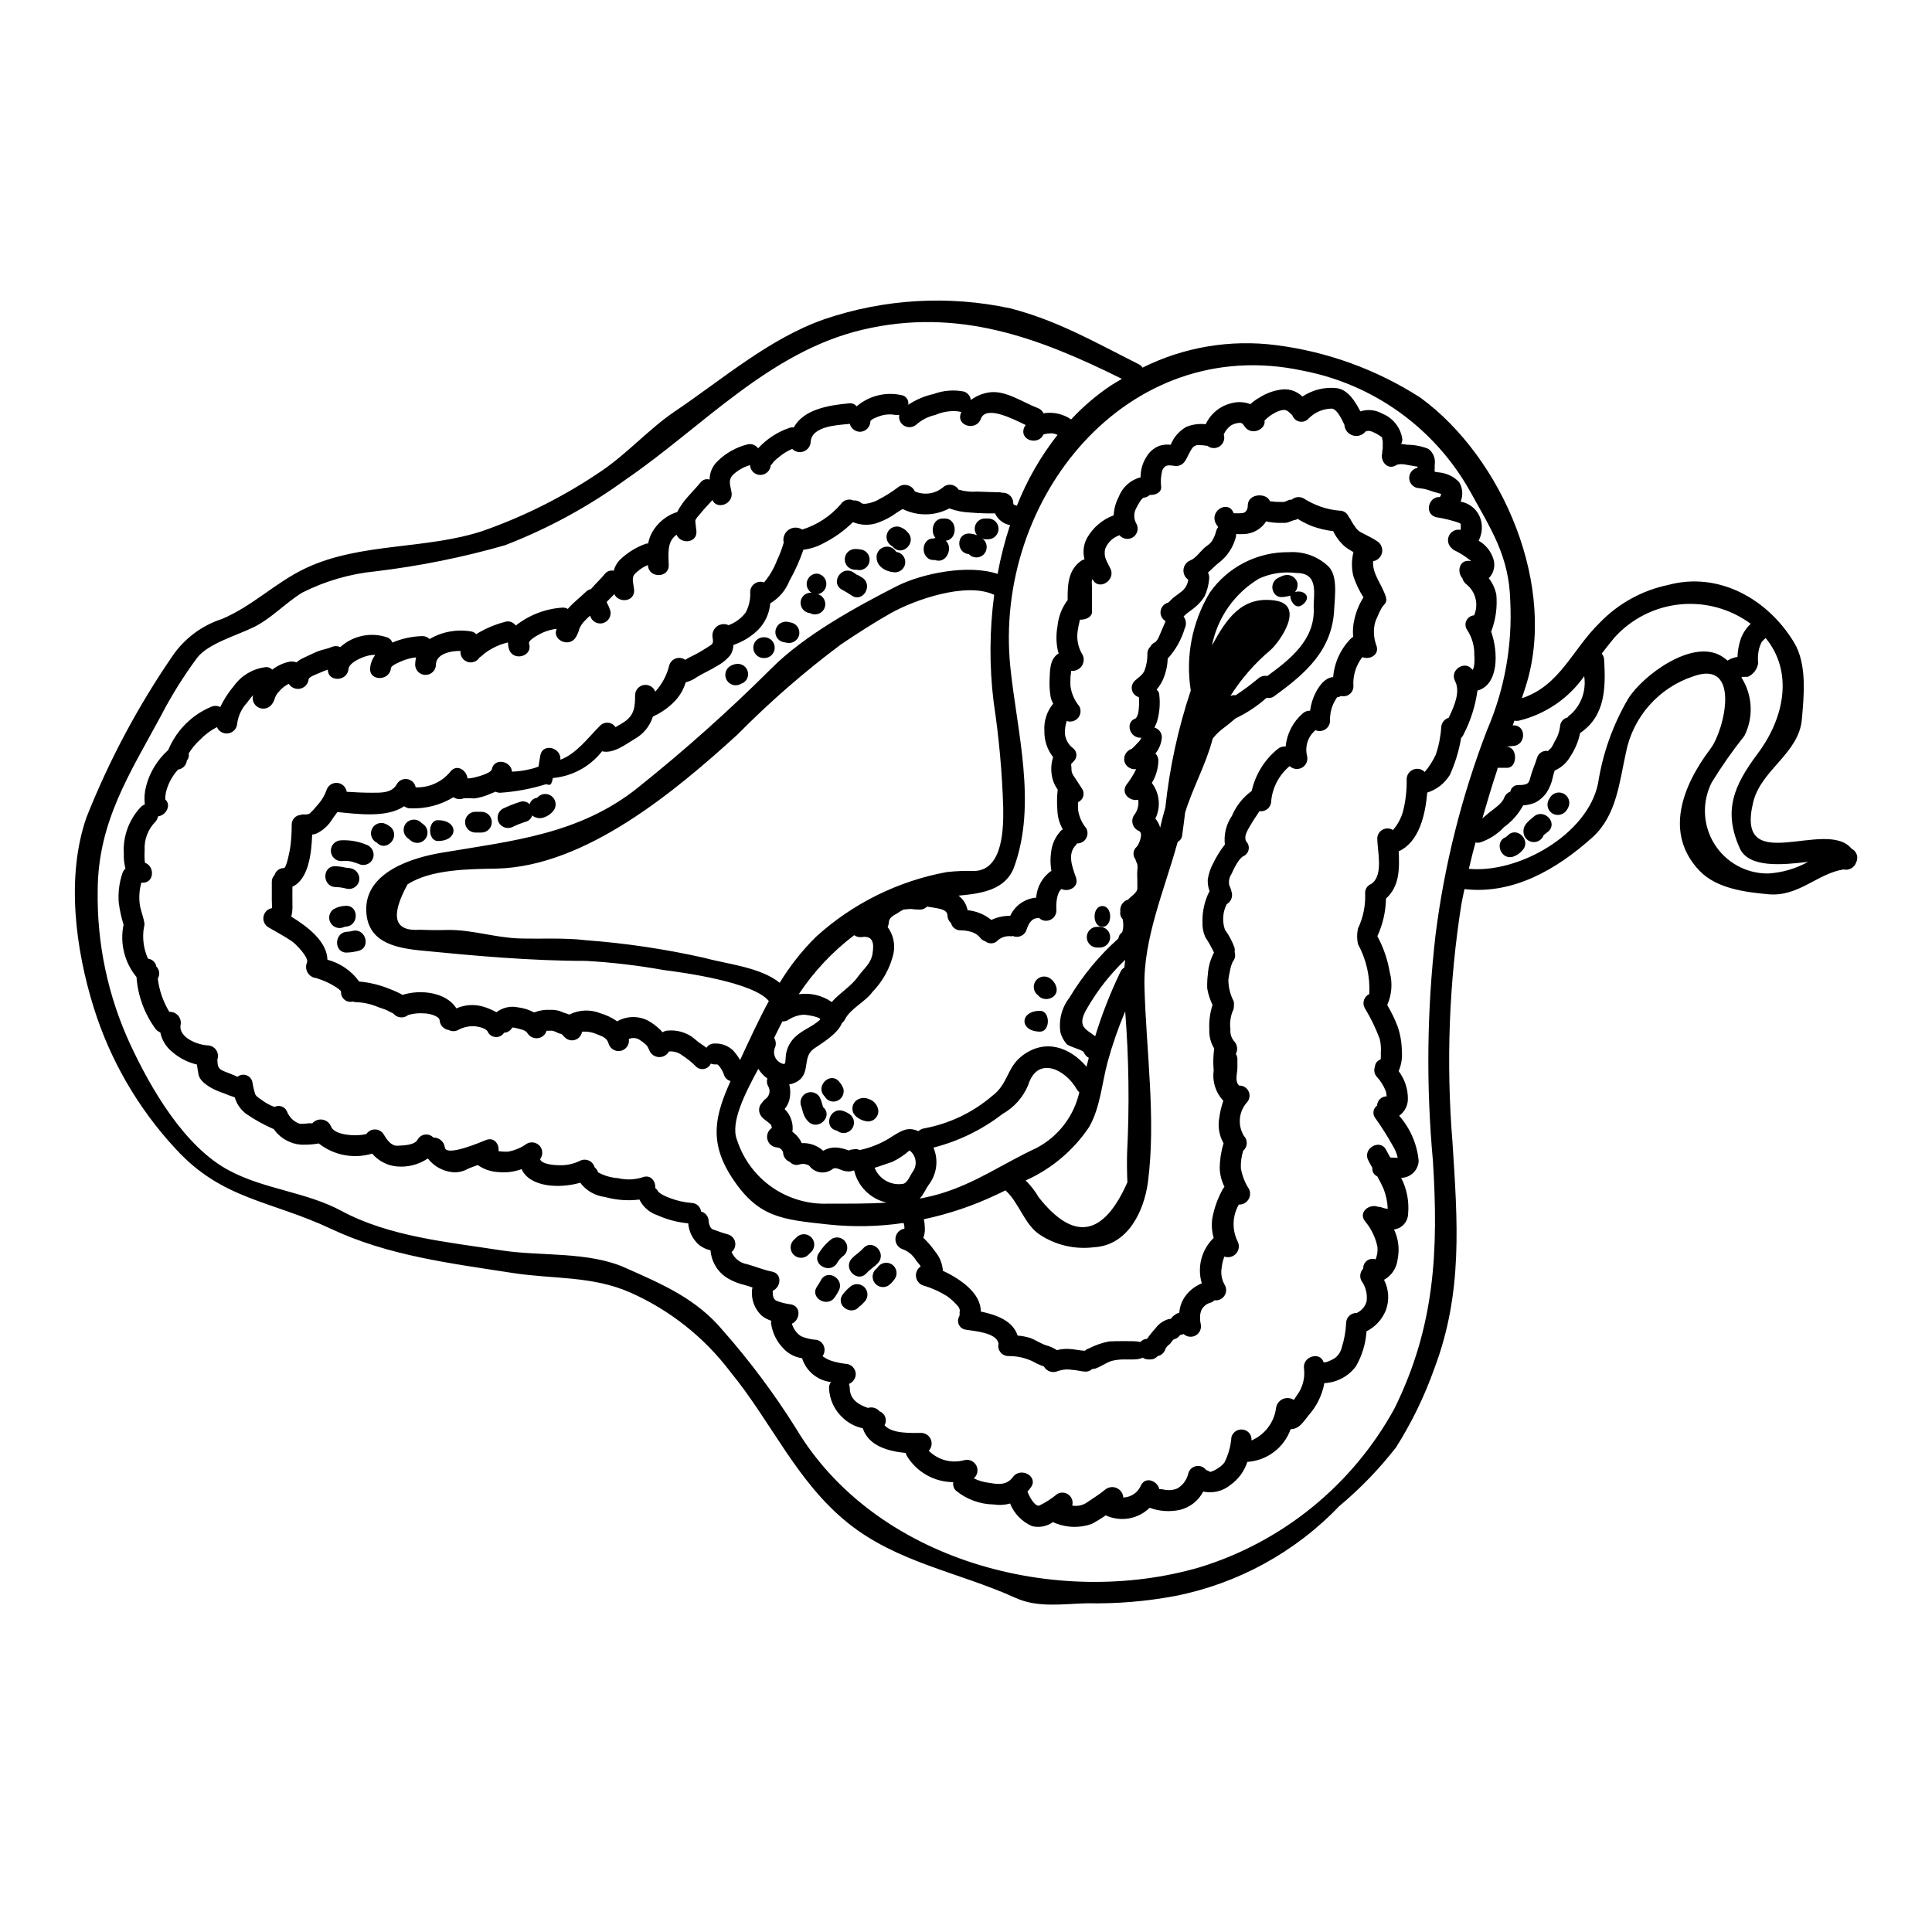 <?xml version="1.0" encoding="UTF-8"?>
<!-- Uploaded to: ICON Repo, www.iconrepo.com, Generator: ICON Repo Mixer Tools -->
<svg fill="#000000" width="800px" height="800px" version="1.1" viewBox="144 144 512 512" xmlns="http://www.w3.org/2000/svg">
 <g>
  <path d="m356.18 452.51h-0.027c-0.078 0.008-0.152 0.023-0.223 0.055-0.922 0.359-1.969 0.094-2.613-0.66-1.039-0.371-1.75-1.344-1.785-2.449-0.18-0.754-0.824-1.309-1.598-1.371-1.215-0.078-2.242-0.918-2.555-2.094s0.164-2.418 1.18-3.082c-0.055-0.191-0.082-0.395-0.137-0.574-0.137-0.395-0.191-0.305-0.578-0.688-0.578-0.578-1.816-1.18-2.363-2.254v-0.004c-0.574-1.082-0.348-2.414 0.551-3.246 0.238-0.379 0.547-0.707 0.91-0.965 1.043-0.793 1.309-2.254 0.602-3.359-0.332-0.617-0.398-1.34-0.191-2.008-0.961-0.684-1.773-1.555-2.394-2.559-3.441 6.356-7.512 14.254-5.641 18.844v0.004c1.637 5.078 4.894 9.477 9.273 12.527 4.379 3.047 9.637 4.574 14.965 4.352 5.309 0 10.371 0.055 15.406-0.277-4.269-0.957-7.613-4.269-8.613-8.531-0.379 0.113-0.762 0.207-1.152 0.277-0.766 0.035-1.527-0.098-2.231-0.395-0.824-0.277-1.73-0.824-2.477-0.137-1.926 1.371-4.598 0.945-6-0.961-0.234-0.172-0.5-0.297-0.785-0.359-0.32-0.121-0.664-0.172-1.004-0.141-0.078 0-0.438 0.055-0.52 0.055zm64.215 52.938c-0.055-0.16-0.082-0.328-0.082-0.496-0.004 0.168 0.023 0.336 0.082 0.496zm0 0.055c0.031 0.125 0.074 0.246 0.137 0.359-0.07-0.113-0.07-0.25-0.137-0.375zm26.637-229.6c-0.172 0.121-0.328 0.262-0.469 0.414-0.215 0.227-0.398 0.477-0.551 0.746-0.363 0.574-0.695 1.172-0.992 1.785-0.617 1.254-0.562 2.731 0.137 3.938 0.676 1.234 0.293 2.785-0.875 3.57-1.172 0.785-2.746 0.547-3.637-0.543-0.055 0.027-0.055 0.055-0.109 0.082-1.656 0.602-2.977 1.879-3.633 3.519-0.551 2.231 0.496 3.387 1.379 5.285 1.484 3.188-3.246 5.996-4.762 2.777-0.328 0.547-0.133 1.43-0.133 2.117v6.574c0 1.379-1.598 2.066-3.191 2.066h-0.004c-0.27 1.059-0.484 2.137-0.633 3.219-0.266 2.152 0.219 4.328 1.375 6.16 0.434 0.977 0.316 2.109-0.316 2.969-0.633 0.859-1.68 1.312-2.738 1.188-0.078 0.523-0.133 1.043-0.188 1.574-0.027 0.789-0.055 1.543-0.027 2.309l-0.004 0.004c0.238 2.023 1.059 3.938 2.363 5.508 0.539 1 0.406 2.231-0.328 3.094-0.738 0.863-1.93 1.188-3.004 0.816-0.027 0.082-0.055 0.164-0.082 0.277v-0.004c-0.309 1.023-0.441 2.086-0.395 3.152 0.168 1.504 0.941 2.875 2.148 3.793 0.547 0.41 0.875 1.051 0.898 1.734 0.02 0.684-0.27 1.344-0.789 1.789-0.082 0.246-0.605 0.469-0.605 0.715 0 0.359 0.055 0.688 0.082 1.02-0.051 0.652 0.102 1.309 0.441 1.871 0.789 1.152 1.543 2.34 2.309 3.523 0.43 0.59 0.566 1.344 0.375 2.051-0.191 0.703-0.691 1.285-1.363 1.578-0.027 0.715-0.027 1.406 0 2.094 0.258 1.77 1 3.438 2.144 4.812 0.48 0.852 0.461 1.898-0.047 2.734-0.504 0.836-1.422 1.336-2.398 1.309-0.078 0.156-0.168 0.305-0.277 0.441-2.394 2.363-0.91 5.902 0 8.559 0.91 2.531-1.898 3.965-3.824 3.082-1.348 1.02-1.484 4.293-1.348 5.668v-0.004c0 1.523-1.234 2.754-2.754 2.754-0.707 0.004-1.383-0.277-1.871-0.785-0.137 0-0.246 0.082-0.414 0.082-1.625 0.055-2.394 1.625-2.863 3.027h0.004c-0.219 0.738-0.738 1.344-1.434 1.672-0.695 0.328-1.496 0.34-2.199 0.035-0.129 0.043-0.262 0.07-0.395 0.082-1.273-0.18-2.562 0.188-3.543 1.016-0.859 1-2.356 1.133-3.379 0.305-0.453-0.141-0.859-0.391-1.184-0.73-0.605-0.828-1.465-1.438-2.449-1.734-0.949-0.297-1.945-0.445-2.941-0.441-1.18 0.016-2.215-0.781-2.504-1.922-0.582-0.492-0.926-1.207-0.938-1.969-0.055-1.652-2.117-1.82-3.469-2.094-0.629-0.137-1.32-0.164-1.969-0.305h0.004c-0.484 0.52-1.164 0.805-1.871 0.789-0.828 0-1.656-0.055-2.477-0.168-0.633 0.055-1.266 0.082-1.902 0.164l0.004 0.004c-0.582 0.301-1.145 0.641-1.68 1.02-0.992 0.523-2.172 1.18-2.199 2.422v-0.004c-0.02 0.41-0.125 0.812-0.305 1.184 1.5 2.031 2.062 4.609 1.539 7.082-0.895 3.797-2.809 7.277-5.527 10.07-1.926 2.695-5.902 4.461-7.316 7.32-0.184 0.379-0.453 0.711-0.789 0.961-1.125 2.891-5.336 5.336-7.426 6.797-3 2.117-1.102 5.695-3.66 8.145-0.812 0.715-1.82 1.176-2.891 1.32 0.336 1.309 0.352 2.676 0.055 3.988-0.227 0.941-0.668 1.816-1.289 2.559l0.082 0.082c0.809 0.793 1.402 1.777 1.73 2.863 0.324 0.992 0.406 2.047 0.25 3.082 1.078 0.758 1.934 1.793 2.473 2.996 2.094-0.105 4.144 0.629 5.695 2.035 1.113-0.656 2.402-0.953 3.691-0.848 1.055 0.117 2.09 0.375 3.078 0.766 0.086-0.027 0.172-0.066 0.25-0.109 0.113-0.023 0.223-0.062 0.328-0.109 0.359-0.055 0.715-0.082 1.102-0.137 0.418-0.043 0.84 0.043 1.211 0.246 3.168-0.672 6.176-1.953 8.855-3.766 2.508-1.543 4.074-2.426 6.715-1.238v-0.004c0.43-0.395 0.965-0.656 1.539-0.742 6.648-1.234 12.855-4.191 17.996-8.586 4.289-3.215 3.824-7.398 7.84-10.562 6.164-4.812 12.797-2.34 17.168 2.805 0.191-0.789 0.395-1.574 0.605-2.34l0.004 0.004c-0.594-0.324-1.059-0.836-1.324-1.457-0.277-0.715-3.738-1.406-4.566-2.231-0.75-0.883-1.301-1.914-1.621-3.027-0.52-3.266 0.336-6.602 2.363-9.215 3.508-5.867 7.887-11.164 12.988-15.711 0.078-0.684 0.453-1.293 1.02-1.68l0.164-0.66c0.094-0.426 0.129-0.859 0.109-1.293 0.004-0.508-0.051-1.016-0.164-1.512-0.516-0.516-0.742-1.254-0.605-1.969-0.215-1.434 0.668-2.801 2.062-3.191 0.055-0.055 0.109-0.137 0.164-0.191 0.688-0.742 2.254-1.648 2.281-2.777 0.027-1.32-0.027-2.613-0.055-3.938 0-0.66 0.277-2.231-0.109-2.832v-0.004c-0.156-0.285-0.27-0.59-0.328-0.91-0.812-1.012-0.68-2.481 0.301-3.332 0.633-0.578 1.598-3.273 0.938-3.91-0.082-0.078-0.109-0.16-0.191-0.242-0.895-0.312-1.574-1.051-1.809-1.969-0.238-0.918-0.004-1.891 0.625-2.598 0.742-1.109 1.047-2.449 0.855-3.769-2.144 0.52-4.676-1.625-3.148-3.938v0.004c1.02-1.297 1.895-2.699 2.613-4.184-1.383 0.215-2.711-0.629-3.109-1.969-0.355-1.461 0.488-2.945 1.93-3.387 0.547-0.488 1.059-1.016 1.539-1.574 0.438-0.371 0.777-0.844 0.992-1.375-3.109 0.219-4.375-4.18-1.543-5.09 0 0 0-0.027 0.055-0.055 0.156-0.145 0.281-0.324 0.355-0.523 0.141-0.301 0.25-0.613 0.332-0.934 0.219-1.375 0.273-2.769 0.164-4.156-0.906-0.242-1.609-0.961-1.828-1.875s0.082-1.875 0.781-2.5c0.992-0.91 1.875-1.352 2.508-2.586 0.562-1.484 0.832-3.062 0.789-4.652 0.012-0.668 0.293-1.305 0.785-1.758 0.23-0.469 0.609-0.844 1.074-1.074 0.934-0.465 1.375-2.035 1.785-2.941 0.414-0.906 0.789-1.848 1.18-2.754h0.004c-0.945-0.539-1.473-1.594-1.328-2.672s0.93-1.961 1.984-2.231c0.164-0.027 1.074-1.07 1.406-1.32 0.742-0.551 1.457-1.102 2.199-1.652 0.965-0.766 1.586-1.883 1.734-3.109-0.895-0.617-1.371-1.676-1.246-2.754 0.129-1.078 0.84-1.996 1.852-2.391 1.266-0.469 2.613-2.309 3.578-3.219 0.789-0.684 1.73-1.152 2.227-2.09 0.438-0.758 0.773-1.57 0.992-2.418 0.098-0.406 0.285-0.781 0.551-1.105-0.309-0.332-0.559-0.711-0.742-1.125-1.434-3.219 3.273-6 4.723-2.777 0.031 0.066 0.043 0.145 0.027 0.219 0.055 0 0.027 0 0.109 0.027 0.164 0.039 0.332 0.047 0.496 0.027 0.512 0.02 1.027 0.012 1.539-0.027 1.238 0 1.68-1.074 1.68-2.062 0-3.148 4.926-3.496 5.902-1.074h0.004c0.227-0.004 0.457 0.008 0.684 0.027 0.344 0.074 0.695 0.109 1.047 0.113 0.633 0.027 1.238 0.027 1.844 0.027 0.395 0 1.238-0.523 1.734-0.605v-0.004c0.137-0.012 0.277-0.012 0.414 0 0.852-0.738 2.066-0.895 3.078-0.391 1.449 0.922 3.004 1.676 4.625 2.254 1.609 0.555 3.281 0.91 4.977 1.047 1.066-0.02 2.035 0.625 2.422 1.621 0.293 0.316 0.523 0.68 0.688 1.074 0.391 0.715 0.844 1.395 1.348 2.035 0.344 0.445 0.789 0.801 1.293 1.047 1.457 0.789 2.973 1.457 4.328 2.394h0.004c0.965 0.672 1.426 1.863 1.168 3.012-0.262 1.145-1.188 2.023-2.352 2.215-0.246 3.441 2.34 6.082 3.387 9.492 0.438 1.484-0.395 1.785-1.074 2.805v0.004c-0.461 0.781-0.855 1.602-1.18 2.449-0.457 0.863-0.742 1.805-0.852 2.777-0.184 1.617 0.016 3.258 0.578 4.785 0.934 2.477-1.762 3.91-3.715 3.109-1.711 2.199-2.555 4.953-2.363 7.731 0.004 0.82-0.375 1.59-1.02 2.09-0.648 0.504-1.488 0.676-2.281 0.469-0.23 0.168-0.504 0.27-0.789 0.305-0.062 0.016-0.129 0.016-0.191 0-0.039 0.082-0.098 0.156-0.164 0.219-0.109 0.164-0.191 0.332-0.305 0.496-0.238 0.402-0.461 0.816-0.656 1.238-0.574 1.371-0.844 2.848-0.789 4.332-0.016 0.918-0.488 1.77-1.266 2.266-0.773 0.496-1.742 0.578-2.586 0.211-2.012 1.668-2.879 4.348-2.227 6.879 0.273 1.195-0.266 2.43-1.328 3.039-1.066 0.609-2.406 0.445-3.293-0.398-2.809 2.332-4.574 5.688-4.902 9.324-0.012 0.777-0.359 1.516-0.957 2.016-0.594 0.5-1.379 0.719-2.148 0.598-0.219 0.359-0.469 0.715-0.688 1.074-0.469 0.715-0.992 1.434-1.406 2.172-0.738 1.324-2.199 3.246-1.43 4.762v0.004c0.555 0.559 0.805 1.352 0.668 2.129-0.137 0.777-0.645 1.438-1.355 1.773-1.348 0.66-2.586 3.414-3.191 4.723-0.59 0.871-0.809 1.938-0.605 2.969 0.309 0.66 0.543 1.352 0.688 2.066 0.25 1.18-0.297 2.383-1.348 2.973-1.078 2.106-1.25 4.559-0.469 6.793 1.055 1.434 1.898 3.008 2.504 4.68 0.102 0.387 0.121 0.789 0.055 1.18 0.297 0.914 0.102 1.914-0.523 2.641-0.355 0.809-0.605 1.66-0.742 2.531-0.172 0.727-0.301 1.461-0.395 2.203 0 1.961 0.473 3.894 1.375 5.641 0.121 0.418 0.148 0.859 0.082 1.293 0.039 0.527-0.086 1.055-0.359 1.512-0.57 1.504-0.762 3.129-0.551 4.723-0.113 1.172 0.266 2.34 1.047 3.219 0.82 0.918 0.965 2.258 0.359 3.328 0.191 0 0.441 0.938 0.441 1.129v2.422c0 1.68-0.789 3.523 0.441 4.785 1.109-0.043 2.129 0.602 2.566 1.621s0.199 2.203-0.598 2.977c-2.086 2.457-2.363 5.969-0.691 8.723 0.52 0.539 0.793 1.27 0.758 2.019-0.039 0.75-0.379 1.449-0.949 1.938-0.465 1.496-0.672 3.062-0.605 4.625 0.324 1.969 1.059 3.844 2.148 5.512 0.445 0.906 0.379 1.984-0.176 2.828-0.551 0.848-1.512 1.34-2.519 1.297-1.742 3.027-1.844 6.723-0.277 9.84 0.504 1.047 0.324 2.293-0.449 3.156-0.777 0.863-2 1.172-3.094 0.781-0.359 0.887-0.59 1.824-0.688 2.777-0.332 1.629-0.051 3.324 0.785 4.758 0.52 0.906 0.477 2.027-0.109 2.887-0.586 0.863-1.613 1.312-2.644 1.16-0.312 0.348-0.727 0.586-1.18 0.688-0.988 0.301-1.805 1-2.258 1.926-0.273 0.672-0.398 1.395-0.355 2.117-0.012 0.512 0.047 1.02 0.164 1.516 0.297 1.18-0.219 2.418-1.266 3.039-1.047 0.621-2.375 0.48-3.273-0.344-0.285 0.141-0.594 0.227-0.91 0.25-0.344 0.551-0.883 0.949-1.508 1.125-0.605 0.164-0.789 0.938-1.297 1.352-0.496 0.32-0.887 0.777-1.125 1.316-0.293 0.938-1.074 1.637-2.039 1.82-0.5 0.582-1.238 0.906-2.008 0.875h-0.441c-0.531 0.004-1.047-0.16-1.484-0.461-0.766 0.32-1.59 0.477-2.418 0.461h-2.535c-1.113-0.004-2.219 0.129-3.301 0.395-1.461 0.469-2.891 1.543-4.348 2.039-0.258 0.07-0.523 0.105-0.789 0.105-0.5 0.48-1.176 0.73-1.867 0.691-1.152-0.055-2.309-0.441-3.469-0.469-0.977-0.164-1.977-0.137-2.945 0.082-0.227 0.094-0.465 0.16-0.711 0.191-1.387 0.703-3.078 0.18-3.824-1.18-0.234-0.102-0.473-0.184-0.719-0.246-0.832-0.34-1.641-0.734-2.422-1.184-1.973-0.898-4.125-1.348-6.297-1.316-0.805-0.012-1.562-0.379-2.062-1.012-0.504-0.629-0.695-1.449-0.523-2.238-0.395-3-6.434-3.356-8.691-3.742-0.781-0.109-1.457-0.602-1.801-1.312s-0.309-1.551 0.094-2.231c0.043-0.332 0.133-0.656 0.277-0.961-0.395 0.789-0.109-0.332-0.137-0.688h-0.004c-0.07-0.398-0.25-0.77-0.523-1.074-0.809-0.941-1.723-1.789-2.723-2.531-1.996-1.27-4.164-2.25-6.434-2.914-1.027-0.34-1.773-1.234-1.918-2.305-0.148-1.07 0.328-2.129 1.227-2.731-0.055-0.082-0.082-0.191-0.137-0.277-0.441-0.602-0.938-1.098-1.324-1.703h0.004c-0.809-1.211-1.984-2.129-3.356-2.613-1.211-0.426-1.98-1.621-1.863-2.902 0.113-1.281 1.086-2.316 2.356-2.519 0-0.137 0.027-0.246 0.027-0.395v0.004c-0.031-0.387-0.105-0.762-0.219-1.133-6.598 0.98-13.289 1.117-19.918 0.414-12.41-1.348-18.738-1.785-25.754-12.711-6.055-9.445-4.156-16.453-0.191-25.312v0.004c-0.891-0.223-1.582-0.926-1.793-1.82-0.297-0.828-0.742-1.59-1.316-2.254-0.359-0.441-0.395-0.305-1.074-0.332-0.359 0.004-0.715-0.07-1.043-0.215-0.344 0.773-1.066 1.32-1.906 1.434-0.84 0.117-1.68-0.207-2.223-0.859-1.027-1.008-2.152-1.914-3.359-2.695-1.016-0.812-2.305-1.203-3.602-1.102-0.488 0.879-1.391 1.441-2.394 1.492-1 0.051-1.957-0.418-2.531-1.242-0.465-0.715-0.547-1.488-1.207-2.066h-0.004c-0.523-0.484-1.094-0.914-1.703-1.293-0.844-0.523-1.895-0.594-2.805-0.191 0.23 1.422-0.672 2.785-2.074 3.125-1.398 0.336-2.824-0.461-3.269-1.832-0.52-1.844-1.898-2.008-3.543-2.723v-0.004c-1.016-0.391-2.102-0.566-3.191-0.52-0.109-0.008-0.223 0-0.328 0.027-0.152 1.012-0.867 1.852-1.844 2.16-0.977 0.309-2.043 0.035-2.75-0.703-0.395-0.332-0.605-0.828-1.074-0.91-0.883-0.137-1.484-0.789-2.422-0.824-0.441 0-0.883 0-1.297 0.027v0.004c-0.316 1.043-1.215 1.805-2.297 1.953-1.082 0.145-2.148-0.348-2.734-1.27-0.578-0.961-2.062-1.125-3.055-1.402-0.324-0.121-0.672-0.168-1.016-0.137-0.43 0.812-1.258 1.336-2.176 1.375-0.488 0.766-1.352 1.203-2.254 1.141-0.906-0.062-1.703-0.617-2.078-1.441-0.414-0.938-2.668-1.379-3.523-1.434v0.004c-1.535-0.074-3.059 0.289-4.398 1.047-0.777 0.367-1.688 0.348-2.449-0.059-1.293-0.184-2.281-1.25-2.359-2.559-0.105-1.18-2.941-1.82-3.848-1.82l-0.004 0.004c-1.508-0.156-3.031-0.016-4.488 0.414-0.574 0.477-1.32 0.699-2.066 0.621-0.742-0.074-1.426-0.449-1.891-1.035-0.125-0.078-0.258-0.141-0.395-0.191-0.383-0.168-0.754-0.355-1.113-0.574-0.824-0.395-1.676-0.605-2.531-0.938v0.004c-1.867-0.801-3.871-1.238-5.902-1.297-0.258-0.008-0.508-0.066-0.742-0.164-0.781 0.211-1.613 0.031-2.238-0.484-0.625-0.512-0.965-1.297-0.91-2.102 0-0.414-1.461-1.32-1.844-1.539-1.383-0.832-2.859-1.492-4.402-1.969-0.082-0.027-0.137-0.082-0.219-0.109-0.973-0.055-1.855-0.582-2.363-1.41-0.512-0.828-0.586-1.855-0.195-2.746 0.551-1.234-2.805-4.785-4.016-5.613-2.012-1.375-4.156-2.477-6.246-3.715-0.977-0.602-1.48-1.746-1.258-2.875 0.219-1.125 1.113-1.996 2.246-2.188 0.027-0.684-0.055-1.457-0.055-2.117v-4.844c-0.016-0.668 0.246-1.312 0.715-1.789 0.32-1.113 1.344-1.879 2.504-1.871 0.688-0.027 1.543-4.648 1.652-5.363 0.285-2.023 0.418-4.066 0.402-6.109-0.035-1.371 1.023-2.523 2.391-2.613 0.184-0.074 0.379-0.121 0.574-0.137 0 0 1.406 0.164 1.875-0.305 0.656-0.605 1.262-1.266 1.816-1.969 1.145-1.207 2.027-2.641 2.586-4.211 0.406-1.207 1.594-1.977 2.863-1.859 1.27 0.121 2.293 1.094 2.473 2.356 2.203 0.137 4.406 0.246 6.606 0.246 2.477 0 5.391 0.137 6.691-2.309 0.57-0.973 1.684-1.488 2.797-1.289 1.109 0.195 1.98 1.062 2.18 2.172 3.559 0.129 6.973-1.418 9.215-4.184 1.68-2.117 4.293-0.359 4.516 1.82v-0.004c0.582-0.004 1.164-0.078 1.73-0.219 0.91-0.219 4.516-1.129 4.723-2.231 0.684-3.148 5.144-2.172 5.336 0.66h0.004c1.613-0.055 3.215-0.277 4.785-0.66 0.77-0.16 1.527-0.391 2.254-0.688 0.164-0.992 0.277-1.969 0.469-2.973 0.66-3.387 5.613-2.062 5.309 1.152 4.234-1.512 7.539-6.051 10.535-9.02h0.004c0.555-0.566 1.34-0.855 2.133-0.777 0.789 0.074 1.504 0.508 1.941 1.172 0.789-0.438 1.539-0.879 2.254-1.348 2.777-1.816 2.945-4.129 2.945-7.207v0.004c0.047-1.316 1.02-2.414 2.316-2.621 1.301-0.207 2.562 0.531 3.019 1.766 1.812-1.977 3.09-4.383 3.715-6.992 0.258-0.855 0.918-1.531 1.762-1.816 0.848-0.281 1.781-0.137 2.504 0.391 0.207-0.168 0.426-0.316 0.66-0.441 1.125-0.578 2.281-1.129 3.387-1.785 0.934-0.551 1.844-1.129 2.754-1.734 0.711-0.469 0.523-1.207 0.395-2.09v-0.004c-0.152-1.094 0.309-2.184 1.195-2.84s2.062-0.773 3.066-0.309c1.789-0.66 3.356-1.812 4.512-3.332 0.91-1.688 1.328-3.594 1.211-5.508 0.027-0.883 0.477-1.695 1.207-2.191s1.652-0.613 2.481-0.312c1.453-1.734 2.606-3.695 3.41-5.805 0.727-1.523 1.324-3.106 1.789-4.727-0.305-1.281 0.203-2.621 1.277-3.383 1.078-0.762 2.508-0.797 3.621-0.082 3.957-1.234 7.496-3.551 10.203-6.691 0.73-1.141 2.18-1.574 3.414-1.02 0.754-0.074 1.504 0.18 2.062 0.688 0.688 0.605 3.578-0.277 4.625-0.965 1.754-0.91 3.426-1.961 5.008-3.148 0.691-0.602 1.629-0.836 2.523-0.637 0.898 0.203 1.645 0.816 2.012 1.656 2.465 1.074 5.324 0.68 7.406-1.02 0.594-0.562 1.41-0.832 2.219-0.723 0.812 0.105 1.535 0.574 1.961 1.273 1.602 0.48 3.281 0.656 4.949 0.523 2.039 0.055 4.074 0.164 6.109 0.191v0.004c0.168 0.02 0.336 0.055 0.496 0.109 0.742-0.051 1.477 0.199 2.031 0.695 0.555 0.5 0.883 1.199 0.914 1.945 0 0.277 0.027 0.332 0.109 0.441 0.082 0.109 0.027 0.082 0.055 0.109 0.277 0.047 0.543 0.141 0.789 0.273 2.664-6.754 6.297-13.086 10.785-18.793-0.742-0.367-1.578-0.492-2.394-0.359-0.43 0.02-0.855 0.094-1.27 0.223-0.055 0-0.055 0.027-0.082 0.055-1.348 2.945-6.297 1.543-5.172-1.703 0.125-0.293 0.281-0.57 0.469-0.828-3.66-1.785-10.562-5.281-11.887-1.621-1.211 3.301-6.523 1.898-5.309-1.461 0.055-0.137 0.109-0.246 0.164-0.395-0.266-0.004-0.531-0.051-0.785-0.137-2.086-0.23-4.191 0.094-6.109 0.938-1.844 0.406-3.555 1.266-4.981 2.504-0.871 0.82-2.168 0.984-3.219 0.406-1.047-0.578-1.602-1.766-1.375-2.938-0.344 0.062-0.695 0.074-1.047 0.027-1.465-0.273-2.977-0.137-4.371 0.395-0.441 0.164-2.172 0.789-2.227 1.32v-0.004c-0.035 1.508-1.25 2.723-2.758 2.758-1.285-0.027-2.398-0.906-2.723-2.152-0.109 0-0.164 0.055-0.277 0.082-3.082 0.305-9.906 0.578-10.07 4.816v0.004c-0.09 1.117-0.82 2.082-1.875 2.465-1.055 0.387-2.234 0.121-3.023-0.68-1.277 0.543-2.465 1.273-3.519 2.176-0.508 0.383-0.988 0.809-1.43 1.266-0.109 0.164-0.715 1.098-0.715 0.766h-0.004c-0.055 1.488-1.266 2.676-2.754 2.699-1.469 0-2.68-1.148-2.754-2.613-1.629 0.465-3.125 1.305-4.375 2.445-1.543 1.461-0.855 2.863-0.523 4.723 0.551 3.246-3.938 4.723-5.062 2.09-1.074 1.211-2.203 2.34-3.219 3.606-0.305 0.359-1.352 1.457-1.324 1.926 0.055 0.938 0.219 1.816 0.305 2.754 0.191 3.191-4.234 3.469-5.254 0.91-2.613 1.758-2.172 5.144-2.09 8.035 0.109 3.543-5.391 3.543-5.512 0-1.363 0.543-2.586 1.391-3.574 2.477-0.883 1.074-0.137 2.918-0.082 4.18 0.137 3.148-4.156 3.469-5.254 1.047-0.496 0.523-0.992 1.02-1.516 1.543h-0.004c-0.18 0.168-0.344 0.352-0.492 0.547 0.027 0.062 0.047 0.125 0.055 0.191 0.371 0.68 0.672 1.387 0.906 2.121 0.332 1.441-0.531 2.887-1.957 3.277-1.422 0.391-2.902-0.41-3.352-1.82-0.008-0.059-0.023-0.113-0.055-0.164-0.496 0.469-1.016 0.91-1.484 1.434-0.609 0.621-1.086 1.359-1.406 2.172-0.207 0.793-0.531 1.555-0.961 2.254-1.93 2.754-6.356 0.395-4.984-2.363l0.004 0.004c-1.344 0.145-2.652 0.508-3.879 1.07-0.66 0.359-3.797 1.848-3.469 2.863 1.074 3.387-4.238 4.816-5.309 1.461v-0.004c-0.18-0.578-0.273-1.18-0.273-1.785-1.461 0.336-2.871 0.875-4.184 1.594-0.766 0.41-1.496 0.887-2.176 1.426-0.312 0.316-0.652 0.602-1.016 0.855-0.051 0.039-0.105 0.078-0.164 0.109-0.668 1.094-2.004 1.574-3.215 1.16-1.211-0.418-1.969-1.617-1.824-2.891-2.695-0.055-6.465 0.824-6.519 3.602h0.004c0 1.523-1.234 2.754-2.758 2.754-1.52 0-2.754-1.23-2.754-2.754 0.023-0.641 0.109-1.273 0.25-1.898-1.164 0.121-2.301 0.402-3.387 0.828-0.605 0.246-3.191 1.234-3.273 2.008-0.305 3.496-5.832 3.543-5.512 0 0.105-1.262 0.574-2.469 1.352-3.469-2.012-0.277-6.934 1.789-7.086 3.688-0.305 3.441-5.512 3.523-5.477 0.191v0.004c-0.711 0.234-1.41 0.508-2.09 0.824-0.523 0.246-2.945 1.043-3 1.73v0.004c-0.125 1.207-1.008 2.203-2.195 2.477-1.188 0.273-2.414-0.238-3.059-1.273-0.973 0.465-1.836 1.137-2.531 1.969-0.5 0.5-0.891 1.102-1.156 1.758-0.176 0.809-0.586 1.543-1.18 2.117-0.934 0.844-2.309 0.969-3.379 0.309-1.066-0.664-1.57-1.953-1.227-3.16-0.605 0.656-1.125 1.402-1.621 2.035-1.414 1.523-2.316 3.449-2.586 5.508-0.082 1.293-1.039 2.363-2.316 2.586-1.277 0.223-2.539-0.461-3.051-1.652-1.691 0.879-3.227 2.031-4.539 3.414-1.152 1.043-2.144 2.246-2.945 3.578 0.145 0.672-0.039 1.375-0.492 1.895-0.148 1.223-1.098 2.191-2.316 2.363-1.387 1.516-2.422 3.32-3.023 5.285-0.188 0.582-0.309 1.18-0.355 1.789-0.027 0.441-0.027 0.688-0.027 0.855 1.676 1.43 0.273 4.207-1.93 4.484v-0.004c-0.078 0.535-0.316 1.035-0.688 1.43-1.977 2.004-3.008 4.754-2.844 7.562-0.027 0.715-0.055 1.402-0.027 2.117 0.012 0.363 0.047 0.723 0.105 1.074 0.02 0.035 0.031 0.074 0.027 0.113 2.672 0.961 2.453 5.477-0.789 5.281-0.055 0-0.109-0.027-0.191-0.027h0.004c-0.488 1.742-0.648 3.562-0.469 5.363 0.164 1.785 0.938 3.414 1.238 5.172 0.09 0.48 0.051 0.973-0.109 1.43-0.441 2.781-0.062 5.633 1.098 8.199 1.113 0.117 2.012 0.961 2.199 2.066 0.867 0.836 1.031 2.168 0.395 3.191 0.375 3.129 1.418 6.137 3.055 8.828 0.891-0.043 1.75 0.32 2.336 0.992 0.582 0.672 0.828 1.574 0.664 2.449-0.633 3.356 4.566 5.363 7.211 5.449v-0.004c0.898 0.039 1.727 0.508 2.223 1.258 0.496 0.754 0.602 1.699 0.281 2.543 0 0.055 0.027 0.055 0.027 0.109 0.055 1.594 0.164 2.254 1.676 2.918 0.91 0.395 1.871 0.715 2.777 1.098 0.246 0.109 0.551 0.277 0.855 0.414v-0.004c0.676-0.559 1.602-0.715 2.422-0.406 0.824 0.309 1.422 1.031 1.566 1.895 0.156 1.047 0.395 2.078 0.715 3.082 0.246 0.684 1.457 1.32 1.969 1.73v0.004c0.965 0.703 2.023 1.266 3.148 1.676 0.578-0.297 1.254-0.348 1.871-0.141 0.613 0.207 1.121 0.656 1.402 1.242 0.574 1.566 1.812 2.797 3.387 3.359 0.828 0.035 1.656-0.012 2.477-0.141 0.332 0 0.605 0.027 0.883 0.027h-0.004c0.676-0.781 1.711-1.152 2.731-0.98 1.02 0.176 1.875 0.871 2.25 1.836 0.906 2.363 6.793 2.668 9.352 1.969 0.52-0.773 1.398-1.227 2.328-1.207 0.934 0.023 1.789 0.52 2.269 1.316 0.715 1.207 1.926 3.082 3.578 3 1.539-0.082 4.566-0.082 5.418-1.625 0.398-0.727 1.117-1.223 1.938-1.332 0.82-0.109 1.645 0.18 2.215 0.781 1.539-0.035 2.856 1.09 3.055 2.617 0.305 2.613 9.84-1.543 10.949-1.969 2.172-0.824 3.496 1.156 3.273 2.973h0.004c0.809 0.113 1.629 0.16 2.449 0.137 1.836-0.316 3.578-1.051 5.086-2.144 1.145-0.613 2.559-0.348 3.402 0.637 0.84 0.988 0.879 2.43 0.094 3.461 0.277 1.406 3.992 1.625 4.867 1.625h0.004c1.934 0.102 3.863-0.289 5.609-1.129 0.742-0.402 1.625-0.441 2.398-0.109 0.773 0.332 1.352 1 1.57 1.812 0.43 0.336 0.746 0.797 0.906 1.316 1.625 0.898 3.43 1.426 5.285 1.543 2.164 0.523 4.43 0.438 6.547-0.246 2.117-0.789 3.469 1.07 3.301 2.863 0.367 0.25 0.656 0.602 0.828 1.012 0.125 0.082 0.246 0.176 0.355 0.277 0.285 0.219 0.59 0.414 0.906 0.578 0.59 0.305 1.195 0.566 1.82 0.789 1.824 0.703 3.742 1.141 5.695 1.289 1.301 0.02 2.391 0.992 2.559 2.285 1.164 0.293 1.988 1.332 2.008 2.531 0.027 0.656 0.395 1.969 1.102 2.199 1.348 0.441 2.641 0.988 3.988 1.32h-0.004c0.973 0.27 1.715 1.055 1.922 2.039 0.211 0.984-0.148 2.004-0.93 2.641 0.727 1.703 2.273 2.918 4.098 3.219 2.199 0.605 4.328 1.516 6.606 1.969 2.832 0.578 2.34 4.152 0.191 5.09 0 1.152 0.055 2.199 1.043 2.668v-0.004c1.234 0.473 2.519 0.785 3.828 0.938 2.805 0.602 2.34 4.18 0.219 5.117 0.379 1.352 1.227 2.523 2.394 3.305 1.352 0.578 2.797 0.91 4.266 0.984 1.457 0.418 2.301 1.93 1.898 3.387-0.086 0.328-0.234 0.637-0.441 0.91 0.738 0.578 1.578 1.016 2.477 1.289 1.168 0.355 2.363 0.605 3.578 0.746 1.512 0.023 2.731 1.242 2.754 2.754-0.039 1.145-0.75 2.16-1.812 2.586 0.133 0.344 0.207 0.707 0.219 1.074 0 3.027 2.309 4.43 4.812 5.281 1.117-0.344 2.332 0.012 3.082 0.906 0.707 0.266 1.258 0.828 1.512 1.539 0.254 0.711 0.184 1.496-0.191 2.148 1.969 2.34 7.32 2.035 9.797 2.035 1.094 0.047 2.062 0.73 2.477 1.746 0.414 1.016 0.199 2.18-0.551 2.977 2.477 2.496 6.113 3.445 9.492 2.477 1.25-0.285 2.539 0.316 3.117 1.465 0.582 1.145 0.305 2.539-0.668 3.375 1.266 0.629 2.637 1.027 4.039 1.184 2.477 0.441 4.652 0.684 6.328-1.543 2.09-2.805 6.879-0.082 4.723 2.777-0.277 0.395-0.574 0.715-0.879 1.074 0.305 0.938 1.898 4.125 3.148 3.715h0.004c1.695-0.82 3.281-1.844 4.723-3.055 0.953-0.559 2.148-0.488 3.027 0.184 0.875 0.672 1.258 1.809 0.961 2.871 1.363 0.266 2.769-0.035 3.91-0.824 1.574-1.102 3.387-2.172 4.84-3.414 0.859-0.691 2.031-0.844 3.039-0.398 1.008 0.445 1.684 1.418 1.75 2.516 0.402-0.02 0.797-0.082 1.184-0.191 1.551-0.402 2.828-1.5 3.465-2.973 1.18-2.559 4.371-1.289 4.894 0.938h0.004c0.387-0.004 0.777 0.031 1.156 0.109 1.211 0.289 2.484 0.184 3.629-0.301 1.48-0.867 2.527-2.312 2.891-3.988 0.266-0.988 1.074-1.738 2.082-1.926 1.008-0.191 2.035 0.215 2.641 1.043 0.355 0.09 0.691 0.246 0.988 0.469 0.098 0.031 0.207 0.023 0.301-0.027 0.422-0.105 0.82-0.281 1.184-0.523 0.895-0.449 1.691-1.074 2.336-1.844 1.09-2.121 1.734-4.441 1.898-6.824 0.414-1.453 1.926-2.301 3.383-1.895 1.246 0.332 2.062 1.523 1.926 2.805 3.555-1.516 6.039-4.805 6.523-8.641 0.156-1.027 0.824-1.91 1.777-2.332s2.055-0.332 2.926 0.242c0.277-0.395 0.551-0.789 0.789-1.18h-0.004c1.516-2.008 2.203-4.519 1.926-7.019-0.574-3.324 4.266-4.785 5.172-1.785 0.688 0.191 2.535-0.789 3.055-1.152 0.891-0.699 1.512-1.68 1.762-2.781 0.672-2.094 1.062-4.269 1.156-6.465 0.008-0.73 0.312-1.422 0.84-1.926 0.531-0.5 1.238-0.77 1.965-0.742 1.277-0.574 2.234-1.684 2.613-3.027 0.277-1.953-0.215-3.934-1.375-5.531-0.539-1.059-0.34-2.348 0.496-3.191-0.047-0.82 0.324-1.613 0.98-2.106 0.66-0.492 1.523-0.621 2.297-0.344 0.422-1.035 0.59-2.16 0.492-3.273-0.508-2.551-1.664-4.93-3.356-6.906-1.734-2.363 1.207-4.625 3.465-3.769 0.418-0.008 0.832 0.078 1.211 0.25 0.453 0.152 0.926 0.254 1.402 0.301-0.066-1.789-0.426-3.555-1.07-5.227-0.504-1.16-1.074-2.289-1.707-3.383-0.883-0.387-1.41-1.301-1.293-2.258-0.395-0.66-0.742-1.297-1.074-1.969-1.648-3.148 3.109-5.902 4.723-2.777 0.355 0.66 0.711 1.352 1.098 2.012 0.91 0.055 1.969 0.082 1.969 0.082-0.25-1.164-0.707-2.273-1.348-3.273-1.402-2.516-2.945-4.949-4.617-7.293-0.383-0.496-0.547-1.125-0.453-1.742s0.434-1.172 0.941-1.531c0.051-1.363 1.168-2.445 2.531-2.453-0.008-0.512-0.098-1.023-0.27-1.508-0.547-1.352-1.328-2.59-2.316-3.664-0.648-0.715-0.848-1.73-0.52-2.641 0.055-0.902 0.652-1.684 1.512-1.965 0.008-0.113 0.027-0.223 0.055-0.332 0.027-0.43 0.027-0.863 0-1.297 0.105-1.27 0.012-2.551-0.273-3.793-1.062-2.84-2.387-5.578-3.961-8.172-0.371-0.645-0.457-1.418-0.234-2.129 0.227-0.715 0.738-1.297 1.418-1.613 0.246-4.606-0.789-9.188-3-13.234-0.297-1.359-0.297-2.766 0-4.129 1.395-2.93 2.051-6.16 1.898-9.406-0.031-1.078 0.633-2.055 1.652-2.418 0.055-0.062 0.121-0.121 0.191-0.168 3.027-2.312 1.402-8.613 1.375-11.859 0.012-0.98 0.551-1.879 1.414-2.348 0.863-0.469 1.91-0.434 2.742 0.094 1.305-1.484 2.238-3.258 2.723-5.172 0.672-2.746 0.98-5.566 0.91-8.391 0.051-1.113 0.758-2.086 1.797-2.481 1.039-0.395 2.211-0.137 2.988 0.66 1.184-1.402 2.176-2.953 2.945-4.621 0.801-2.363 1.281-4.82 1.434-7.312 0.094-1.137 0.875-2.098 1.969-2.422 1.512-3.148 3.148-6.902 1.703-9.711-1.594-3.055 2.832-5.723 4.594-2.973 0.688-0.715 0.551-3.301 0.496-3.965v0.004c0.059-2.34-0.594-4.637-1.867-6.602-0.523-0.723-0.617-1.676-0.242-2.484 0.379-0.812 1.164-1.355 2.055-1.422 1.246-2.859 0.441-6.195-1.969-8.172-0.559-0.398-0.961-0.98-1.129-1.648-1.484-1.625-0.906-4.844 1.82-4.625l0.441 0.082c-0.027-0.055-0.055-0.082-0.082-0.137h-0.004c-1.379-1.117-2.883-2.07-4.484-2.836-0.18-0.109-0.34-0.246-0.469-0.414-0.906-0.723-1.266-1.934-0.902-3.039 0.359-1.102 1.367-1.863 2.527-1.91 0.824 0 0.711 0.277 0.711-0.551s0.191-0.988-0.52-1.289v-0.004c-1.941-0.656-3.941-1.145-5.969-1.461-3.273-0.789-2.09-5.559 0.961-5.336 0.156-0.258 0.277-0.531 0.355-0.824-0.242-0.086-0.488-0.156-0.738-0.219-1.434-0.305-2.723-0.965-4.129-1.18-0.211-0.016-0.426-0.043-0.633-0.082-0.109 0-0.219-0.055-0.359-0.055-1.379-0.051-2.504-1.129-2.617-2.504-0.109-1.375 0.828-2.617 2.18-2.891v-0.113c0-0.082 0.055-0.137 0.055-0.191v-0.004c-0.301-0.059-0.602-0.105-0.906-0.137-1.129-0.137-3.688-0.906-4.723-0.277-2.398 1.516-4.406-1.152-3.742-3.269-0.137-0.332 0.109-0.715 0.109-1.156v-1.844c0-0.395-0.246-0.742-0.137-1.047l-0.004 0.004c-0.84-0.656-1.766-1.184-2.754-1.578-0.523-0.227-1.117-0.238-1.648-0.027-0.812 1.027-2.168 1.445-3.414 1.051-1.246-0.391-2.121-1.508-2.199-2.812-0.883-1.926-2.148-4.371-3.496-4.289-2.254 0.062-4.394 1-5.973 2.613-0.598 0.684-1.516 1-2.41 0.824-0.895-0.176-1.625-0.816-1.918-1.68-1.43-1.32-1.676-1.871-3.988-0.965-1.262 0.574-2.41 1.375-3.383 2.363 0.414 2.363-3.441 4.125-5.227 1.648-0.496-0.66-0.633-1.102-1.512-1.02-0.77 0.059-1.516 0.297-2.176 0.688-0.82 0.617-1.473 1.43-1.898 2.363 0.387 1.156-0.035 2.43-1.035 3.129-1 0.699-2.34 0.656-3.297-0.102-0.109 0-0.219-0.008-0.328-0.027-0.25-0.023-0.5-0.062-0.746-0.109-0.359-0.027-0.715-0.055-1.074-0.055v-0.004c-0.617-0.078-1.238 0.137-1.676 0.582-0.91 1.074-1.352 2.559-2.144 3.715-0.629 0.965-1.793 1.434-2.918 1.18-1.434-0.137-2.281-0.395-3.055 1.18-0.387 1.473-0.488 3.004-0.301 4.512 0 1.461-1.574 2.117-3.027 2.039-0.449 0.441-1.043 0.703-1.668 0.734zm187.64 93.004c0.66 0.316 1.164 0.891 1.395 1.586 0.23 0.695 0.164 1.457-0.184 2.106-0.484 1.363-1.918 2.148-3.328 1.812-6.988 1.102-11.914 7.316-19.949 6.578-6.055-0.551-13.703-1.516-18.184-6.191-9.52-9.934-4.516-22.59 2.863-32.359 3.82-5.062 8.145-23.852-4.625-19.176-4.484 1.492-8.492 4.148-11.617 7.699-3.121 3.547-5.246 7.859-6.156 12.496-1.734 7.812-2.477 16.672-8.859 22.434-9.52 8.559-21.074 15.215-33.926 13.73-0.277 1.324-0.578 2.668-0.828 4.019h0.004c-3.273 20.816-4.066 41.945-2.363 62.949 1.352 21.105 2.832 39.895-4.785 60.035-2.598 7.348-6.012 14.379-10.18 20.965-4.449 5.707-9.496 10.93-15.051 15.57-11.699 12.223-26.891 20.535-43.496 23.801-7.672 1.438-15.473 2.082-23.277 1.926-6.41 0.137-13.039 1.297-19.066-1.457-14.914-6.769-31.395-9.328-44.477-19.922-13.523-10.926-20.145-26.668-30.996-39.914-6.891-9.121-15.977-16.344-26.414-21-10.207-4.543-20.523-3.578-31.223-5.227-16.594-2.586-33.062-4.57-48.258-11.723-15.93-7.516-28.891-7.676-41.242-21.297h-0.004c-9.883-10.676-17.262-23.418-21.602-37.305-4.84-15.465-7.398-34.75-1.926-50.434 5.957-15.027 13.582-29.344 22.727-42.672 3.164-4.68 7.805-8.168 13.18-9.902 8.172-3.441 14.227-9.715 22.23-13.48 14.562-6.852 31.918-4.844 47.047-9.906v-0.004c11.145-3.93 21.73-9.293 31.488-15.957 6.879-4.723 12.52-11.117 19.285-15.684 12.594-8.496 25.094-19.367 39.648-24.43 15.84-5.379 32.844-6.367 49.199-2.863 12.66 3.273 22.617 9.082 34.035 14.805 0.422 0.195 0.777 0.512 1.02 0.91 10.973-5.465 23.328-7.535 35.484-5.949 13.602 1.742 26.645 6.5 38.18 13.922 21.898 16.012 36.484 50.32 27.762 76.898-0.305 0.91-0.602 1.82-0.906 2.754 10.18-3.387 13.289-12.848 20.66-20.031v0.004c4.879-5.062 11.168-8.543 18.051-9.988 13.562-3.688 26.602 3.852 33.457 15.27 3.469 5.777 2.586 14.141 2.035 20.418-0.828 8.941-10.73 13.289-12.848 21.707-5.094 20.477 19.309 4.242 26.02 12.477zm-11.5 3.496c-6.691 0.789-15.766 1.73-18.129-3.633-4.402-9.875-1.648-16.508 4.812-25.121 7.086-9.492 9.41-21.598 2.066-30.566-0.391 0.324-0.754 0.684-1.074 1.074-0.277 0.555-0.5 1.137-0.664 1.734-0.316 1.25-0.398 2.547-0.246 3.824-0.219 1.617-1.262 3-2.754 3.656-0.527-0.016-1.051-0.008-1.574 0.027-0.027 0.055-0.082 0.082-0.109 0.137l-0.004 0.004c2.969 4.656 3.269 10.527 0.789 15.465-3.137 3.934-6.027 8.059-8.66 12.348-2.629 5.176-2.367 11.344 0.688 16.277 3.059 4.93 8.469 7.91 14.27 7.856 3.715-0.223 7.336-1.281 10.59-3.09zm-17.855-59.07c0.547-1.531 1.453-2.91 2.641-4.019-5.394-3.981-12.078-5.816-18.75-5.144-6.668 0.672-12.852 3.801-17.348 8.777-1.18 1.43-2.309 2.863-3.387 4.262h0.004c0.379 0.441 0.602 0.996 0.633 1.574 0.441 7.344 0.359 14.805-6.164 19.34v0.004c-0.062 0.039-0.125 0.078-0.191 0.109-0.449 2.199-1.316 4.293-2.559 6.164-0.934 1.695-2.402 3.031-4.18 3.793-0.234 0.688-0.43 1.387-0.578 2.094-0.297 1.355-0.84 2.641-1.602 3.797-0.805 1.129-1.871 2.043-3.109 2.668-0.984 0.383-2.023 0.613-3.078 0.688-1.242 2.285-2.981 4.258-5.09 5.777-1.758 1.883-3.961 3.285-6.41 4.074-0.375 0.07-0.758 0.062-1.129-0.027-0.633 2.309-1.207 4.648-1.758 6.988 13.262 1.238 31.488-9.164 34.242-22.645 1.219-7.898 3.918-15.496 7.953-22.395 3.793-6.109 16.867-15.957 24.652-11.391 0.602 0.363 1.172 0.777 1.703 1.238 0.805-0.5 1.703-0.828 2.641-0.965 0.055-1.625 0.344-3.231 0.863-4.769zm-45.148 20.074c2.875-2.562 4.254-6.406 3.66-10.211-4.129 5.891-10.262 10.074-17.254 11.777-0.406 0.098-0.832 0.098-1.238 0-0.164 0.441-0.305 0.855-0.465 1.297 0.055 0 0.082-0.027 0.109-0.027 3.543-0.191 3.543 5.254 0 5.449v-0.004c-0.613 0.035-1.219 0.129-1.816 0.273h0.277c2.754 0 2.754 5.512 0 5.512h-2.586l-0.027 0.395c-1.406 4.184-2.754 8.805-3.992 13.016 0.66-0.523 1.266-1.102 1.82-1.543 1.234-0.988 3.387-2.363 3.961-3.906h-0.004c0.273-0.77 0.879-1.379 1.652-1.652 0.148-0.961 0.953-1.684 1.926-1.73 2.754 0 2.973-0.441 3.387-2.09 0.414-1.648 1.234-3.387 1.73-5.062 0.34-1.309 1.641-2.129 2.969-1.875 0.027-0.191 0.715-0.688 0.855-0.906v0.004c0.316-0.492 0.594-1.008 0.828-1.543 0.77-1.18 1.266-2.516 1.453-3.91 0-1.207 0.832-2.258 2.008-2.531 0.188-0.305 0.441-0.562 0.746-0.754zm-22.043 3.988v-0.004c4.613-10.734 6.703-22.391 6.109-34.062-0.277-12.047-5.172-19.148-10.676-29.191v0.004c-9.352-16.664-25.582-28.344-44.355-31.918-46.578-9.984-82.016 34.062-77.449 78.605 1.762 17.086 7.086 36.152 1.02 52.879-2.199 6.082-8.473 7.086-14.75 7.648l0.004 0.004c1.25 0.938 2.106 2.312 2.391 3.852 2.309 0.223 4.5 1.121 6.301 2.586 1.562-0.746 3.273-1.121 5.004-1.098 1.258-2.731 3.887-4.57 6.883-4.816 0.184-2.871 1.672-5.496 4.039-7.125-0.086-0.355-0.141-0.715-0.164-1.074-0.133-1.234-0.113-2.484 0.055-3.715 0.207-2.215 1.156-4.297 2.695-5.902 0.137-0.109 0.285-0.203 0.441-0.273-0.918-1.555-1.418-3.316-1.457-5.117-0.148-1.805-0.121-3.621 0.086-5.422-0.828-1.141-1.367-2.461-1.574-3.852-0.258-1.594-0.133-3.223 0.355-4.762-1.551-1.973-2.367-4.426-2.309-6.934-0.176-2.621 0.66-5.211 2.336-7.234-0.352-0.609-0.594-1.273-0.715-1.969-0.23-1.465-0.312-2.945-0.246-4.426 0.105-2.504 0.027-5.477 2.422-6.934v-0.004c-0.172-0.43-0.293-0.883-0.359-1.344-0.332-1.922-0.324-3.891 0.031-5.809 0.234-2.531 1.168-4.949 2.695-6.984-0.055-4.266 0.191-8.066 3.684-10.457 0.246-0.148 0.512-0.258 0.785-0.332-0.523-1.949-0.258-4.027 0.746-5.777 1.566-2.691 4.016-4.762 6.93-5.859h0.055c0.078-1.723 0.539-3.406 1.352-4.926 0.977-2.555 3.129-4.481 5.777-5.172-0.016-1.941 0.539-3.844 1.594-5.477 0.777-1.305 1.969-2.312 3.387-2.859 0.969-0.305 1.992-0.398 3-0.277 0.793-1.992 2.238-3.656 4.102-4.723 1.633-0.676 3.414-0.922 5.172-0.715 1.305-2.812 3.828-4.871 6.848-5.586 1.664-0.449 3.43-0.352 5.035 0.273 0.078-0.125 0.18-0.238 0.301-0.328 0.684-0.574 1.422-1.082 2.203-1.512 1.586-1 3.356-1.668 5.199-1.969 2.191-0.449 4.461 0.223 6.055 1.789 2.691-1.812 5.938-2.602 9.16-2.231 2.945 0.492 4.762 3.41 6.191 6.16 1.922-0.633 4.019-0.422 5.777 0.578 2.836 1.133 4.863 3.676 5.336 6.691 0.035 0.473-0.082 0.945-0.328 1.348 0.527 0.043 1.055 0.117 1.574 0.219 1.949 0.004 3.883 0.375 5.695 1.102 1.273 0.988 1.906 2.59 1.648 4.18 0 0.633-0.027 1.266-0.027 1.848 0.359 0.109 0.727 0.176 1.102 0.191 2.055 0.176 3.973 1.094 5.394 2.586 0.953 1.562 1.098 3.484 0.391 5.172 2.582 0.449 4.676 2.344 5.371 4.871 0.488 1.824 0.281 3.766-0.578 5.445l-0.027 0.027c1.852 1.051 3.246 2.762 3.902 4.789 0.562 1.699 0.188 3.57-0.988 4.926-0.09 0.055-0.172 0.121-0.246 0.195 1.023 1.289 1.723 2.809 2.035 4.426 0.289 3.269-0.16 6.562-1.32 9.633 0 0.055-0.055 0.082-0.055 0.137 1.969 5.559 1.969 14.109-3.633 15.625-0.547 4.023-1.777 7.922-3.633 11.531-0.156 0.383-0.391 0.727-0.688 1.016-0.57 3.367-1.566 6.652-2.969 9.77-1.371 2.25-3.512 3.93-6.027 4.723-0.469 5.902-2.176 13.125-7.543 15.547 0.191 4.676 0.277 9.188-3.383 12.543h0.004c-0.066 3.441-0.844 6.836-2.285 9.961 1.605 2.961 2.711 6.168 3.273 9.492 0.797 2.902 0.562 5.996-0.66 8.75 1.066 1.777 1.98 3.644 2.723 5.582 0.754 2.152 1.145 4.414 1.156 6.691 0.156 1.789-0.137 3.586-0.852 5.231 1.602 2.109 2.465 4.691 2.449 7.344 0.016 1.785-0.848 3.465-2.312 4.484 2.938 3.336 4.746 7.516 5.172 11.941-0.105 2.496-2.137 4.481-4.637 4.523 1.5 2.938 2.141 6.234 1.84 9.52-0.043 2.121-1.633 3.887-3.738 4.156 1.168 2.449 1.504 5.211 0.961 7.871-0.234 2.305-1.578 4.348-3.602 5.477 1.281 2.512 1.449 5.445 0.469 8.086-0.977 2.414-2.793 4.387-5.117 5.559-0.215 3.266-1.172 6.438-2.805 9.273-1.98 2.664-5.051 4.297-8.367 4.457-0.582 3.156-2.016 6.098-4.152 8.5-1.156 1.379-2.144 3.219-4.074 3.633h0.004c-0.238 0.043-0.477 0.07-0.715 0.082-1.758 4.918-6.266 8.32-11.473 8.66-0.801 2.477-2.387 4.629-4.516 6.133-2.004 1.637-4.644 2.277-7.18 1.734-1.258 2.43-3.508 4.191-6.164 4.844-2.676 0.586-5.461 0.395-8.031-0.551-3.082 3.027-7.719 3.828-11.641 2.008-1.199 0.836-2.445 1.598-3.738 2.285-3.023 1.062-6.328 1.023-9.328-0.109-0.316-0.082-0.617-0.223-0.883-0.414-1.602 1.16-3.633 1.562-5.555 1.102-2.664-1.148-4.762-3.305-5.836-6-1.406 0.391-2.883 0.477-4.328 0.25-3.672-0.051-7.215-1.352-10.047-3.688-0.582-0.582-0.84-1.418-0.684-2.231-5.078-0.016-9.777-2.699-12.371-7.066-0.109-0.207-0.184-0.43-0.219-0.66-4.867-0.469-9.902-1.969-11.391-6.551v0.004c-1.926-0.395-3.703-1.309-5.144-2.641-2.32-2.043-3.695-4.949-3.801-8.035-0.004-0.566 0.18-1.121 0.523-1.574-3.582-0.406-6.59-2.887-7.672-6.324-1.879-0.25-3.609-1.148-4.898-2.535-1.816-1.832-2.984-4.211-3.328-6.766 0.012-0.203 0.039-0.406 0.082-0.605-0.891-0.293-1.727-0.73-2.477-1.293-1.902-1.734-2.879-4.262-2.641-6.824 0.016-0.242 0.062-0.484 0.137-0.715-0.66-0.219-1.324-0.441-2.012-0.633v-0.004c-1.664-0.371-3.262-1.012-4.723-1.895-2.531-1.602-4.156-4.301-4.391-7.285-0.027-0.027-0.055-0.027-0.109-0.055l-0.004-0.004c-1.082-0.254-2.098-0.742-2.969-1.43-1.641-1.469-2.656-3.504-2.836-5.695-2.824-0.258-5.586-0.984-8.172-2.148-2.082-0.684-3.797-2.18-4.758-4.152-3.078 0.379-6.203 0.145-9.191-0.688-2.586-0.324-4.93-1.688-6.492-3.769-5.309 1.543-13.316 1.297-15.543-3.606-1.969 0.73-4.078 1-6.164 0.785-1.957-0.098-3.844-0.742-5.449-1.867-0.855 0.305-1.707 0.605-2.559 0.965-1.316 0.781-2.856 1.102-4.375 0.902-2.496-0.32-4.758-1.617-6.297-3.606-2.387 1.613-5.25 2.359-8.117 2.121-2.578-0.207-4.965-1.438-6.633-3.41-4.879 1.461-10.168 0.457-14.168-2.695-1.254 0.23-2.527 0.34-3.801 0.328-1.379 0.059-2.758-0.211-4.016-0.785-1.668-0.715-3.102-1.887-4.129-3.387-0.094-0.012-0.188-0.039-0.273-0.082-2.461-1.094-4.82-2.41-7.043-3.938-1.449-1.094-2.5-2.629-3-4.375-0.965-0.285-1.91-0.637-2.832-1.043-1.309-0.422-2.574-0.973-3.769-1.652-1.125-0.738-2.668-1.816-2.973-3.246-0.164-0.906-0.328-1.816-0.438-2.723v-0.004c-2.363-0.555-4.562-1.664-6.41-3.242-1.699-1.309-2.871-3.184-3.305-5.285-0.504-0.18-0.945-0.504-1.266-0.934-2.934-4.012-4.68-8.77-5.035-13.73-3.012-3.652-4.312-8.422-3.574-13.098 0.012-0.238 0.066-0.469 0.168-0.684-0.602-1.93-1.035-3.902-1.297-5.906-0.211-2.672 0.125-5.359 0.992-7.894 0.156-0.449 0.426-0.848 0.785-1.156-0.336-1.273-0.484-2.594-0.438-3.91-0.285-4.578 1.344-9.066 4.496-12.395 0.293-0.316 0.664-0.551 1.07-0.688-0.199-1.637-0.078-3.297 0.352-4.891 0.973-3.688 3.012-7.008 5.859-9.547 2.133-5.164 6.215-9.281 11.363-11.445 0.777-0.344 1.664-0.324 2.422 0.055 0.961-2.023 2.184-3.91 3.633-5.613 1.934-2.691 4.887-4.473 8.172-4.926 0.723-0.137 1.461 0.102 1.969 0.637 1.355-1.055 2.938-1.781 4.625-2.121 0.602-0.102 1.219-0.035 1.785 0.195 0.504-0.445 1.07-0.816 1.676-1.102 1.297-0.578 2.562-1.238 3.883-1.785 1.211-0.496 2.531-0.66 3.715-1.156v-0.004c0.742-0.348 1.598-0.348 2.34 0 3.402-3.094 8.234-4.066 12.57-2.531 0.578 0.254 1.023 0.73 1.238 1.324 2.512-1.059 5.199-1.637 7.926-1.711 0.723-0.023 1.426 0.262 1.922 0.789 3.301-1.945 7.18-2.668 10.957-2.035 0.543 0.062 1.043 0.324 1.398 0.738 0.332-0.191 0.66-0.395 0.965-0.574 2.106-1.184 4.356-2.094 6.691-2.699 1.062-0.328 2.211 0.074 2.836 0.992 3.543-2.797 7.852-4.457 12.355-4.758 0.508-0.039 1.02 0.09 1.453 0.355 0.051-0.078 0.105-0.148 0.168-0.219 1.434-1.598 3.148-2.891 4.68-4.375 0.348-0.336 0.789-0.566 1.262-0.66 1.211-1.434 2.613-2.668 3.797-4.156h0.004c0.562-0.633 1.426-0.906 2.254-0.715 0.27-1.078 0.82-2.066 1.594-2.863 1.926-1.867 4.223-3.309 6.742-4.234 0.25-0.094 0.52-0.141 0.789-0.137 0.18-1.031 0.531-2.027 1.043-2.945 1.352-2.375 3.484-4.207 6.035-5.188 0.188-0.07 0.383-0.117 0.578-0.137 0.43-0.848 0.926-1.656 1.484-2.422 1.461-1.969 3.191-3.578 4.723-5.449v0.004c0.551-0.762 1.531-1.078 2.422-0.789-0.008-1.816 0.73-3.555 2.035-4.812 2.211-2.203 4.977-3.762 8.008-4.516 1.059-0.262 2.172 0.156 2.805 1.047 2.242-2.453 5.059-4.305 8.199-5.391 0.402-0.164 0.84-0.211 1.266-0.141 2.531-4.785 9.246-5.902 14.582-6.383h0.004c0.777-0.133 1.57 0.168 2.062 0.789 3.234-2.773 7.578-3.883 11.746-3 0.609 0.062 1.164 0.379 1.531 0.871 0.363 0.492 0.508 1.113 0.395 1.715 2.047-1.367 4.336-2.34 6.742-2.863 2.574-0.957 5.367-1.176 8.062-0.633 0.969 0.348 1.66 1.211 1.785 2.231 1.406-1.055 3.051-1.746 4.785-2.012 4.348-0.711 8.996 2.668 12.934 4.129 0.684 0.242 1.234 0.75 1.539 1.402 2.559-0.43 5.184 0.152 7.32 1.625 3.199-3.445 6.789-6.5 10.703-9.105 0.906-0.578 1.844-1.102 2.754-1.648-21.926-10.871-43.391-19.016-68.758-13.016-24.707 5.832-42.449 25.781-62.582 39.594v-0.004c-9.91 7.223-20.723 13.113-32.164 17.527-11.211 3.207-22.664 5.516-34.242 6.902-6.801 0.66-13.418 2.582-19.512 5.668-4.375 2.695-8.148 6.824-12.77 9.109-4.539 2.227-12.133 4.371-15.02 8.117v-0.004c-3.648 4.922-6.894 10.133-9.707 15.578-8.227 15.215-16.59 27.98-16.672 46.051-0.242 14.055 2.691 27.984 8.586 40.75 5.418 11.668 14.363 27.242 26.273 33.539 9.41 5.012 20.332 5.641 29.719 10.68 12.766 6.875 28.258 8.266 42.48 10.48 10.344 1.594 22.887 0.219 32.668 4.566 9.984 4.434 18.895 8.199 26 16.699 7.109 8.07 13.555 16.699 19.273 25.809 20.992 35.297 69.195 47.984 107.16 36.867h0.004c21.984-6.793 40.457-21.883 51.504-42.066 10.758-21.789 11.668-41.93 10.18-65.648-1.82-19.902-1.59-39.934 0.688-59.785 2.352-18.637 6.953-36.922 13.703-54.453zm-35.16-29.41v-0.004c0.457-2.008 1.258-3.926 2.363-5.664-1.117-1.758-2.012-3.641-2.672-5.613-0.512-2.098-0.504-4.293 0.027-6.387-0.777-0.418-1.523-0.895-2.231-1.426-1.316-1.152-2.387-2.559-3.148-4.129-1.879-0.223-3.727-0.656-5.512-1.293-1.359-0.531-2.668-1.191-3.906-1.969-0.184 0.133-0.391 0.227-0.605 0.277-0.961 0.137-1.816 0.789-2.805 0.789h-1.816v-0.004c-0.871-0.02-1.734-0.113-2.586-0.273-0.18-0.035-0.355-0.078-0.523-0.141-1.309 2.078-3.574 3.352-6.027 3.387-0.633 0.027-1.289 0.027-1.969 0 0.031 0.246 0.023 0.5-0.027 0.742-0.707 2.773-2.336 5.219-4.625 6.934-0.988 0.789-1.844 1.703-2.777 2.531 0.289 0.539 0.395 1.156 0.301 1.762-0.133 1.574-0.543 3.109-1.207 4.539-0.621 0.984-1.383 1.871-2.254 2.641-1.047 0.965-2.312 1.621-3.273 2.668l-0.027 0.027h-0.004c0.695 0.906 0.816 2.129 0.305 3.148-0.879 2.977-2.422 5.715-4.516 8.008-0.062 1.898-0.48 3.766-1.234 5.512-0.422 0.953-0.98 1.844-1.656 2.641 0 0.027-0.027 0.055-0.055 0.082 0.445 0.328 0.711 0.852 0.719 1.406 0.273 2.402 0.059 4.832-0.633 7.148-0.191 0.496-0.395 0.992-0.656 1.484h-0.004c1.164 0.32 1.973 1.379 1.969 2.586-0.109 1.574-0.707 3.074-1.707 4.297 0.516 0.492 0.805 1.18 0.785 1.895-0.047 2.086-0.645 4.125-1.73 5.906 2.07 2.719 2.43 6.371 0.934 9.445 0.602 0.688 1.035 1.508 1.266 2.394 0.395-1.758 0.855-3.543 1.379-5.309v-0.004c1.117-10.559 3.375-20.965 6.738-31.035-1.426-8.949 0.348-18.117 5.008-25.891 4.785-6.852 12.664-10.879 21.02-10.758 3.719-0.25 7.379 1.008 10.152 3.496 2.918 2.422 1.969 8.145 1.844 11.336-0.395 11.059-7.539 17.277-15.875 23.301-0.57 0.461-1.324 0.621-2.035 0.441-2.484 2.207-5.266 4.051-8.266 5.477-1.074 0.938-2.144 1.82-3.301 2.668h-0.004c-1.008 0.758-1.918 1.645-2.695 2.641-0.055 0.164-0.082 0.277-0.137 0.414-1.703 6.469-5.254 12.824-7.207 19.23-0.246 2.012-0.496 4.019-0.789 6.027-0.066 0.742-0.512 1.398-1.18 1.734-3.438 12.543-9.16 25.668-8.805 38.434 0.441 16.84 3.109 35.031 0.91 51.777-1.016 7.57-5.254 16.781-14.363 17.223v0.004c-5.004 0.625-10.066-0.559-14.281-3.332-4.125-2.723-5.449-8.445-9.105-11.75-0.746 0.387-1.488 0.742-2.227 1.074l0.004 0.004c-6.188 2.949-12.699 5.156-19.402 6.578 0.152 0.695 0.238 1.402 0.246 2.117 0.074 0.832-0.02 1.676-0.273 2.473-0.027 0.109-0.105 0.219-0.133 0.332 0.027 0.027 0.105 0.055 0.133 0.109 1.098 1.043 2.086 2.195 2.945 3.441 1.25 1.457 1.996 3.281 2.121 5.199 4.723 2.172 10.125 6 10.039 10.785 4.156 0.883 8.5 2.422 9.77 6.383 1.16 0.074 2.305 0.297 3.41 0.656 1.406 0.523 2.805 1.516 4.184 1.93 1 0.266 1.945 0.691 2.805 1.266 0.965-0.238 1.953-0.352 2.945-0.332 1.512 0.027 2.973 0.441 4.457 0.496h0.027c0.293-0.27 0.641-0.477 1.02-0.605 1.699-0.875 3.516-1.504 5.391-1.871 2.309-0.137 6.41-0.055 6.41-0.055 0.633-0.004 1.262 0.066 1.871 0.223 0.453-0.52 1.102-0.828 1.789-0.855 0.668-0.969 1.402-1.887 2.199-2.754 0.859-1.188 2.09-2.059 3.496-2.477 0.18-0.039 0.363-0.047 0.551-0.027 0.551-0.797 1.355-1.391 2.281-1.68 0.098-1.211 0.441-2.394 1.02-3.465 1.117-1.949 2.863-3.461 4.953-4.293-1.285-4.289-0.074-8.938 3.148-12.051-0.488-1.695-0.613-3.481-0.359-5.227 0.508-2.723 1.457-5.34 2.805-7.758 0.125-0.195 0.262-0.379 0.414-0.551-0.777-1.539-1.207-3.231-1.266-4.953 0.031-2.238 0.375-4.461 1.02-6.602-1.168-2.043-1.566-4.434-1.129-6.746 0.199-1.535 0.559-3.047 1.074-4.508-0.055-0.055-0.109-0.082-0.137-0.137l-0.004-0.004c-1.945-2.144-2.832-5.051-2.418-7.922-0.176-1.926-0.129-3.863 0.137-5.777-0.934-1.527-1.387-3.301-1.297-5.09-0.109-2.188 0.18-4.379 0.855-6.465-0.668-1.371-1.137-2.828-1.402-4.332-0.055-1.266 0-2.539 0.164-3.797 0.125-2.012 0.68-3.973 1.625-5.75-0.676-1.418-1.445-2.789-2.312-4.098-0.559-1.273-0.812-2.66-0.742-4.047-0.055-2.723 0.539-5.422 1.73-7.871 0.051-0.07 0.105-0.137 0.168-0.195-0.379-1.004-0.547-2.074-0.496-3.148 0.223-1.5 0.711-2.953 1.43-4.289 0.852-1.77 1.895-3.441 3.109-4.984-0.316-2.66 0.34-5.348 1.852-7.559 1.109-2.652 2.926-4.949 5.254-6.633 0.98-4.375 3.402-8.289 6.879-11.117 0.586-0.504 1.352-0.742 2.121-0.656 0.316-3.387 1.93-6.523 4.5-8.754 0.531-0.504 1.238-0.77 1.969-0.742 0.223-1.742 0.758-3.43 1.574-4.981 0.938-1.68 2.281-3.633 4.348-3.91 0.055-0.027 0.109 0 0.191 0h0.004c0.316-3.898 2.012-7.555 4.785-10.316 0.16-0.137 0.336-0.258 0.523-0.355-0.168-1.617-0.047-3.254 0.367-4.828zm-10.816-2.777c-0.137-3.523 1.574-9.445-4.676-9.355v-0.004c-3.348-0.43-6.75 0.086-9.82 1.488-6.469 3.879-10.996 10.312-12.465 17.711 3.824-7.016 7.894-13.234 16.781-11.887 7.977 1.211 1.297 10.816-1.262 13.098v0.004c-4.16 3.488-7.754 7.606-10.652 12.199 0.434-0.215 0.926-0.293 1.406-0.215 2.113-1.387 4.141-2.898 6.078-4.523 0.648-0.523 1.492-0.734 2.309-0.578 6.035-4.402 12.648-9.574 12.305-17.965zm-49.465 144.53c0.648-12.57 0.484-25.172-0.496-37.723-1.855 4.387-3.418 8.891-4.676 13.484-1.512 5.641-1.926 12.02-4.894 17.191-4.168 6.195-9.992 11.098-16.812 14.145 1.344 1.312 2.5 2.805 3.441 4.43 9.297 11.777 17.137 10.465 23.523-3.938-0.113-2.527-0.141-5.059-0.086-7.59zm-0.715-49.34c0.055-0.688 0.137-1.352 0.219-2.039-3.965 3.777-7.363 8.105-10.094 12.852-2.918 4.894-0.277 5.512 2.144 7.398v0.004c1.805-5.891 4.059-11.629 6.742-17.172 0.219-0.438 0.562-0.801 0.988-1.043zm-11.938 33.062c-0.254-0.199-0.469-0.441-0.633-0.715-3.027-5.418-10.48-9.023-12.902-1.238-1.34 3.266-3.746 5.981-6.828 7.707-5.426 4.188-11.648 7.223-18.293 8.914 1.328 3.121 0.953 6.707-0.992 9.488-0.992 1.266-1.574 2.891-2.641 4.019 1.785-0.332 3.543-0.742 5.363-1.266 9.52-2.832 16.672-8.004 25.449-12.078l0.004-0.004c5.828-3 10.027-8.43 11.473-14.828zm-27.707-58.645c7.676-0.332 7.594-11.969 7.539-16.754v-0.004c-0.281-9.355-1.129-18.688-2.531-27.945-1.168-9.457-1.121-19.027 0.137-28.477-7.457-3.523-21.188 1.379-27.375 4.84-4.488 2.531-9.023 5.477-13.32 8.363v0.004c-9.715 7.262-18.871 15.246-27.391 23.879-16.344 14.855-40.195 34.969-63.859 35.465-7.086 0.137-17.32 0.137-23.523 4.184-4.652 8.527-3.555 12.531 3.297 12.02l2.641 0.082c1.574 0.027 3.148 0.027 4.723-0.027 6.519-0.082 12.652 2.09 19.148 2.254 5.641 0.164 11.887-0.219 17.445 0.469h0.008c10.57 0.785 21.074 2.352 31.414 4.68 5.613 1.574 14.832 2.422 19.949 6.602 2.699-4.445 5.934-8.543 9.633-12.199 9.723-8.828 21.719-14.766 34.637-17.145 2.465-0.273 4.949-0.371 7.43-0.289zm6.051-78.723c0.797-4.379 1.898-8.699 3.301-12.93-1.758-0.32-3.246-1.48-3.984-3.109-2.141 0.039-4.281-0.035-6.414-0.219-1.945-0.059-3.867-0.43-5.695-1.102-3.797 2.012-8.324 2.102-12.203 0.246-0.055-0.027-0.082-0.055-0.137-0.082-0.547 0.305-1.07 0.605-1.594 0.965-1.488 1.098-3.129 1.98-4.867 2.613-2.18 0.832-4.594 0.793-6.742-0.109-2.273 2.242-4.883 4.117-7.731 5.559-1.668 0.93-3.5 1.527-5.394 1.758-0.984 2.863-2.231 5.629-3.715 8.266-0.984 2.488-2.773 4.578-5.078 5.941-0.215 2.613-1.328 5.074-3.148 6.961-1.863 1.84-4.121 3.231-6.602 4.07-0.031 0.957-0.316 1.887-0.824 2.695-1.055 1.262-2.359 2.289-3.828 3.027-1.594 1.047-3.414 1.762-5.008 2.777h0.004c-0.906 0.648-1.922 1.125-3 1.406-0.531 1.789-1.465 3.438-2.723 4.812-1.688 1.797-3.711 3.238-5.961 4.242-0.789 2.543-2.535 4.684-4.867 5.969-2.34 1.406-5.668 3.992-8.613 3.246-3.176 4.059-7.883 6.621-13.012 7.086h-0.027c-0.496 2.754-1.156 1.484-2.039 1.703-3.871 1.195-7.871 1.934-11.91 2.203-0.43 0-0.852-0.094-1.242-0.277-0.496 0.219-0.988 0.395-1.484 0.605-1.324 0.586-2.723 0.984-4.156 1.184-0.914-0.086-1.836-0.105-2.754-0.055-0.902 0.391-1.945 0.285-2.754-0.277-3.449 2.098-7.441 3.121-11.477 2.945-0.57 0.008-1.129-0.188-1.574-0.551-4.676 3.148-12.328 2.062-17.711 1.539-0.605 0.828-1.207 1.625-1.785 2.531-0.902 1.266-2.09 2.301-3.469 3.023-0.445 0.227-0.93 0.367-1.43 0.414-0.164 4.981-0.965 11.859-5.231 13.812 0 1.574-0.027 3.148 0 4.723 0.055 1.082-0.047 2.164-0.297 3.215 4.402 2.723 9.445 6.578 9.574 11.414h-0.004c3.391 0.895 6.367 2.938 8.418 5.781 2.773 0.242 5.492 0.906 8.062 1.965 1.184 0.441 2.336 0.965 3.441 1.574 4.758-1.539 11.641-0.688 14.254 3.578h-0.004c2.273-1 4.828-1.156 7.207-0.438 1.184 0.363 2.328 0.852 3.414 1.453 1.625-1.246 3.719-1.715 5.723-1.289 1.488 0.188 2.934 0.645 4.262 1.344 1.379-0.531 2.856-0.766 4.328-0.684 0.82-0.023 1.637 0.078 2.422 0.301 0.691 0.324 1.41 0.59 2.144 0.785 0.152 0.039 0.301 0.094 0.441 0.168 2.578-1.301 5.594-1.422 8.266-0.332 1.574 0.461 3.062 1.176 4.406 2.121 2.516-1.438 5.586-1.512 8.168-0.191 1.195 0.668 2.297 1.492 3.277 2.445 0.203 0.207 0.395 0.43 0.574 0.66 0.43-0.281 0.922-0.441 1.434-0.465 2.211-0.184 4.418 0.375 6.273 1.594 0.906 0.66 1.703 1.461 2.641 2.035 0.465 0.305 0.879 0.605 1.289 0.938 0.473-0.738 1.301-1.168 2.176-1.133 1.828-0.082 3.613 0.598 4.926 1.875 0.695 0.766 1.305 1.605 1.816 2.504 2.449-5.254 4.867-10.562 7.621-15.629-3.961-4.953-22.34-7.539-27.898-8.227h-0.004c-6.82-1.227-13.711-2.035-20.629-2.422-14.637 0-29.441-1.348-43.969-2.777-7.262-0.738-14.195-2.559-14.195-10.977 0.027-9.902 12.383-13.645 20.004-14.91 18.684-3.148 36.512-4.844 52.031-17.277l-0.008-0.004c12.383-9.887 24.211-20.449 35.426-31.641 8.75-8.75 22.203-16.137 33.234-21.762 6.606-3.309 18.766-5.84 26.633-3.207zm-22.434 158.34-0.004 0.004c1.25-1.793 0.848-4.254-0.906-5.559-1.375 1.223-2.91 2.242-4.57 3.027-1.539 0.496-3.106 1.102-4.676 1.574 1.188 2.973 4.262 4.738 7.426 4.262 1.285-0.105 2.082-2.496 2.742-3.324zm-10.707-57.777c0.395-2.394 0.277-4.785-2.805-4.328l-0.004 0.004c-0.727 0.105-1.465-0.074-2.062-0.496-5.742 4.356-10.707 9.648-14.691 15.652 3.07-0.453 6.203 0.281 8.75 2.062 2.062-2.394 5.117-4.125 6.961-6.738 1.555-2.18 3.426-3.394 3.867-6.172zm-13.977 17.637c0.789-0.715-3.938-1.488-4.539-1.379v0.008c-1.238 0.113-2.434 0.512-3.496 1.156-0.527 0.426-1.191 0.641-1.871 0.605-0.789 1.457-1.488 2.914-2.199 4.402 0.523 0.797 0.586 1.812 0.168 2.668-0.539 1.453 0.055 3.082 1.398 3.852 1.625 0.852 1.352 0.082 1.488-1.297v0.004c0.086-2.051 0.953-3.988 2.422-5.422 1.941-1.918 4.691-2.797 6.644-4.613z"/>
  <path d="m554.61 355.66c0.566-1.277 2-1.93 3.336-1.516 1.332 0.414 2.144 1.762 1.891 3.137-0.109 0.484-0.316 0.945-0.605 1.352-0.797 1.273-2.449 1.707-3.766 0.984-1.316-0.766-1.758-2.449-0.992-3.766 0.082-0.109 0.109-0.164 0.137-0.191z"/>
  <path d="m550.43 360.45c2.641-2.363 6.519 1.512 3.906 3.883-0.277 0.242-0.883 0.684-1.234 0.961l-0.004-0.004c-0.43 1.27-1.707 2.047-3.027 1.844-1.324-0.203-2.309-1.328-2.336-2.664-0.086-1.984 1.398-2.863 2.695-4.019z"/>
  <path d="m543.55 365.43c2.449-2.586 6.328 1.324 3.91 3.91v-0.004c-0.68 0.812-1.578 1.414-2.586 1.734-3.469 0.828-4.93-4.484-1.488-5.309-0.109 0.027-0.191 0.055-0.246 0.027v-0.004c0.145-0.109 0.285-0.227 0.41-0.355z"/>
  <path d="m487.31 300.88c2.035-0.602 4.184 1.074 2.363 2.945-2.641 2.754-4.125-1.871-3.629-1.969-1.625 0.277-3.387 1.02-4.488-0.855h-0.004c-0.766-1.312-0.32-3 0.992-3.766 0.594-0.336 1.219-0.602 1.871-0.789 1.461-0.352 2.941 0.488 3.387 1.926 0.191 0.906-0.043 1.848-0.637 2.559 0.059-0.023 0.09-0.023 0.145-0.051z"/>
  <path d="m436.14 384.11c2.754 0 2.754 5.512 0 5.512-2.758 0-2.754-5.512 0-5.512z"/>
  <path d="m435.45 389.61c1.523 0 2.758 1.23 2.758 2.754 0 1.52-1.234 2.754-2.758 2.754h-0.688c-1.523 0-2.754-1.234-2.754-2.754 0-1.523 1.23-2.754 2.754-2.754z"/>
  <path d="m423.89 405.41c0.992 3-3.109 4.457-4.785 2.363-1.164-0.84-1.488-2.43-0.75-3.656 0.742-1.227 2.297-1.684 3.582-1.047 0.926 0.5 1.625 1.34 1.953 2.34z"/>
  <path d="m419.63 411.88c2.754 0 2.754 5.512 0 5.512-5.504-0.012-5.504-5.512 0-5.512z"/>
  <path d="m405.87 281.4c1.523 0 2.754 1.234 2.754 2.754 0 1.523-1.23 2.758-2.754 2.758h-0.852c-0.273-0.035-0.539-0.121-0.785-0.25 0.168 0.105 0.324 0.227 0.469 0.359 1.043 1.094 1.043 2.812 0 3.906-1.074 1.066-2.809 1.066-3.883 0-0.012-0.031-0.031-0.059-0.055-0.082-3.414-0.246-3.414-5.559 0.109-5.449v0.004c0.707 0.031 1.406 0.18 2.062 0.441-0.668-0.805-0.812-1.926-0.371-2.871 0.445-0.949 1.395-1.559 2.438-1.562z"/>
  <path d="m394.35 281.4c3.465 0 3.519 5.586 0.273 5.902 1.969 1.598 0.441 5.973-2.559 5.199l-0.004 0.004c-0.191-0.109-0.418-0.141-0.629-0.086-3.543-0.055-3.543-5.777 0-5.723 0.16 0 0.328-0.164 0.492-0.137-1.43-1.539-0.789-5.144 1.902-5.144z"/>
  <path d="m384.61 285.14c2.422 2.586-1.457 6.469-3.883 3.883-0.094-0.07-0.18-0.152-0.246-0.25l0.246 0.082c-0.164-0.082-0.277-0.137-0.277-0.109h0.004c-1.227-0.613-1.812-2.039-1.375-3.34 0.434-1.297 1.762-2.078 3.109-1.832 0.961 0.238 1.812 0.789 2.422 1.566z"/>
  <path d="m381.5 290.26c1.445 0.172 2.5 1.449 2.394 2.898-0.105 1.453-1.336 2.562-2.789 2.523-2.34-0.164-4.84-1.484-4.812-4.125 0.043-1.246 0.906-2.312 2.113-2.613 1.211-0.301 2.473 0.238 3.094 1.316z"/>
  <path d="m380.8 479.44c1.066 1.074 1.066 2.809 0 3.883-0.414 0.598-0.949 1.102-1.574 1.484-1.289 0.637-2.852 0.176-3.586-1.062-0.738-1.238-0.395-2.832 0.781-3.66 0.082-0.129 0.172-0.25 0.277-0.359 0.062-0.098 0.137-0.191 0.219-0.277 1.074-1.07 2.809-1.074 3.883-0.008z"/>
  <path d="m380.71 288.86-0.246-0.082-0.027-0.027c0.012-0.027 0.121 0.027 0.273 0.109z"/>
  <path d="m372.8 474.78c2.394-2.613 6.273 1.266 3.883 3.91-0.938 1.016-2.144 1.703-3.082 2.754-2.394 2.613-6.273-1.266-3.883-3.91 0.938-1.008 2.148-1.695 3.082-2.754z"/>
  <path d="m376.78 438.45c0 1.523-1.234 2.754-2.758 2.754-1.242-0.109-2.414-0.633-3.328-1.48-1.066-1.074-1.066-2.809 0-3.883 0.941-0.875 2.312-1.113 3.496-0.605 1.441 0.438 2.465 1.715 2.59 3.215z"/>
  <path d="m369.36 484.95c1.098-0.914 2.707-0.844 3.715 0.168 1.012 1.008 1.082 2.617 0.168 3.715-0.332 0.359-0.688 0.688-1.02 1.047-0.301 0.242-0.465 0.355-0.52 0.395-1.969 2.481-6.273-0.137-4.488-3.055v-0.004c0.617-0.844 1.336-1.605 2.144-2.266z"/>
  <path d="m372.72 289.77c1.309 0.516 2.019 1.938 1.645 3.297-0.375 1.355-1.711 2.215-3.102 1.984-0.199-0.086-0.422-0.105-0.633-0.055-1.523 0-2.758-1.23-2.758-2.754 0-1.523 1.234-2.754 2.758-2.754 0.707-0.004 1.41 0.09 2.09 0.281z"/>
  <path d="m372.52 297.09c2.945 1.969 0.191 6.691-2.777 4.758v0.004c-0.832-0.57-1.695-1.098-2.586-1.574-3.148-1.625-0.359-6.383 2.777-4.723v-0.004c0.344 0.191 0.668 0.41 0.965 0.664 0.566 0.242 1.109 0.535 1.621 0.875z"/>
  <path d="m369.2 439.3c1.133 0.836 1.449 2.394 0.734 3.609-0.715 1.215-2.231 1.695-3.512 1.113-0.227-0.16-0.469-0.297-0.719-0.414-3.469-0.742-1.969-6.055 1.457-5.281 0.734 0.199 1.422 0.527 2.039 0.973z"/>
  <path d="m368.18 473.31c0.738 1.309 0.297 2.969-0.992 3.742-0.57 0.496-1.047 1.094-1.402 1.762-1.969 2.941-6.742 0.188-4.762-2.754 0.891-1.445 2.035-2.715 3.387-3.742 0.629-0.379 1.383-0.484 2.094-0.297 0.707 0.188 1.312 0.652 1.676 1.289z"/>
  <path d="m367.49 432.45c0.402 1.469-0.461 2.984-1.926 3.387-1.145 0.324-2.363-0.172-2.961-1.199-0.047-0.07-0.102-0.137-0.164-0.195-2.394-2.586 1.484-6.492 3.883-3.879l-0.004 0.004c0.496 0.555 0.891 1.195 1.172 1.883z"/>
  <path d="m361.55 483.27c1.652-3.148 6.383-0.359 4.723 2.777-0.305 0.59-0.645 1.156-1.02 1.703-1.969 2.945-6.715 0.191-4.758-2.754 0.398-0.57 0.727-1.121 1.055-1.727z"/>
  <path d="m361.36 301.73c1.297 0.766 1.742 2.438 0.992 3.746-0.785 1.289-2.453 1.727-3.773 0.988-0.121-0.062-0.258-0.082-0.391-0.059-1.465-0.402-2.324-1.914-1.926-3.379 0.352-1.234 1.527-2.043 2.805-1.93-1.031-0.645-1.516-1.895-1.191-3.066 0.324-1.176 1.379-1.996 2.598-2.023 1.367 0.117 2.441 1.223 2.516 2.594 0.078 1.371-0.867 2.586-2.211 2.856 0.199 0.082 0.391 0.172 0.582 0.273z"/>
  <path d="m356.46 437.46c-0.688-1.297-0.238-2.902 1.02-3.656 1.312-0.766 3-0.324 3.769 0.988 0.277 0.594 0.496 1.211 0.66 1.848 0 0 0.164 0.547 0.164 0.629v0.027c0.109 0.277 0.164 0.305 0.109 0.137 2.641 2.394-1.266 6.273-3.883 3.883h0.004c-0.652-0.609-1.133-1.379-1.402-2.231-0.109-0.332-0.219-0.66-0.305-0.992 0-0.027-0.164-0.578-0.164-0.633 0-0.055 0-0.027 0.027 0z"/>
  <path d="m355.28 471.71c1.098-0.902 2.699-0.824 3.703 0.18 1.004 1.004 1.078 2.609 0.176 3.703l-1.047 1.043c-1.094 0.973-2.758 0.922-3.789-0.117-1.031-1.039-1.07-2.703-0.09-3.789 0.359-0.309 0.688-0.703 1.047-1.02z"/>
  <path d="m353.82 309.03c1.465 0.402 2.328 1.918 1.926 3.383-0.438 1.438-1.93 2.273-3.383 1.898-0.293-0.039-0.59-0.094-0.879-0.164-0.707-0.191-1.305-0.656-1.66-1.293-0.355-0.637-0.441-1.391-0.238-2.09 0.43-1.445 1.918-2.297 3.383-1.93 0.273 0.055 0.551 0.137 0.852 0.195z"/>
  <path d="m346.55 312.88c1.523 0 2.758 1.234 2.758 2.754 0 1.523-1.234 2.758-2.758 2.758h-0.164c-1.523 0-2.754-1.234-2.754-2.758 0-1.52 1.23-2.754 2.754-2.754z"/>
  <path d="m342.26 322.67c0.004 1.164-0.758 2.191-1.871 2.535l-0.027 0.027c-1.312 0.766-3.004 0.324-3.769-0.992-0.77-1.316-0.324-3.004 0.992-3.769 0.586-0.336 1.246-0.527 1.926-0.551 1.516 0 2.746 1.23 2.75 2.75z"/>
  <path d="m286.64 355.13c1.09-0.992 2.769-0.953 3.809 0.094 1.043 1.047 1.074 2.727 0.074 3.809-0.762 0.875-1.785 1.484-2.918 1.738-0.906 0.16-1.84-0.082-2.559-0.664-0.25 0.832-0.922 1.469-1.762 1.68-1.133 0.348-2.234 0.781-3.301 1.293-1.312 0.719-2.957 0.281-3.742-0.992-0.766-1.312-0.324-2.996 0.988-3.766 1.484-0.719 3.023-1.328 4.598-1.82 0.895-0.305 1.883-0.055 2.531 0.637 0.23-0.844 0.906-1.488 1.758-1.68 0.32-0.043 0.129 0.066 0.523-0.328z"/>
  <path d="m271.58 359.13c1.523 0 2.754 1.23 2.754 2.754 0 1.52-1.23 2.754-2.754 2.754h-1.574c-1.523 0-2.754-1.234-2.754-2.754 0-1.523 1.23-2.754 2.754-2.754z"/>
  <path d="m260.05 361.36c5.512 0 5.512 5.512 0 5.512-2.754-0.012-2.754-5.512 0-5.512z"/>
  <path d="m255.94 362.27c1.297 0.766 1.742 2.434 0.992 3.742-0.363 0.629-0.961 1.09-1.664 1.277-0.703 0.184-1.453 0.082-2.082-0.285-0.277-0.164-0.688-0.551-0.883-0.688l0.004-0.004c-1.277-0.781-1.711-2.43-0.988-3.742 0.766-1.312 2.453-1.754 3.766-0.988 0.234 0.164 0.672 0.547 0.855 0.688z"/>
  <path d="m247.73 363.37c2.34 2.613-1.43 6.469-3.797 3.988 0.082 0.027 0.164 0.082 0.246 0.109-0.102-0.074-0.215-0.141-0.332-0.191l0.082 0.078h0.004c-1.289-0.582-1.926-2.043-1.48-3.383 0.449-1.34 1.836-2.121 3.215-1.816 0.777 0.227 1.484 0.645 2.062 1.215z"/>
  <path d="m244.18 367.46c-0.082-0.027-0.164-0.082-0.246-0.109l-0.082-0.078-0.004-0.004c0.117 0.051 0.23 0.117 0.332 0.191z"/>
  <path d="m241.01 367.82c1.43 0.449 2.273 1.926 1.93 3.387-0.406 1.465-1.922 2.328-3.387 1.926-0.84-0.344-1.703-0.629-2.586-0.852-0.836-0.152-1.688-0.18-2.531-0.082-1.52 0-2.754-1.234-2.754-2.758 0-1.52 1.234-2.754 2.754-2.754 2.25-0.105 4.492 0.281 6.574 1.133z"/>
  <path d="m237.49 390.69c3.441-0.789 4.894 4.512 1.457 5.309-0.973 0.254-1.969 0.402-2.973 0.441-3.543 0.164-3.519-5.336 0-5.512 0.512-0.027 1.02-0.105 1.516-0.238z"/>
  <path d="m237.22 374.18c1.445 0.426 2.293 1.922 1.922 3.383-0.402 1.465-1.918 2.328-3.383 1.926-0.945-0.258-1.914-0.395-2.891-0.414-3.519-0.137-3.543-5.641 0-5.512 0.863 0.027 1.719 0.137 2.559 0.332 0.578 0.172 1.227 0.062 1.793 0.285z"/>
  <path d="m235.62 384.05c3.543-0.16 3.543 5.34 0 5.512v-0.004c-0.168 0.02-0.336 0.066-0.492 0.137-1.281 0.582-2.797 0.102-3.512-1.113-0.715-1.215-0.398-2.773 0.734-3.609 0.996-0.578 2.121-0.895 3.269-0.922z"/>
 </g>
</svg>